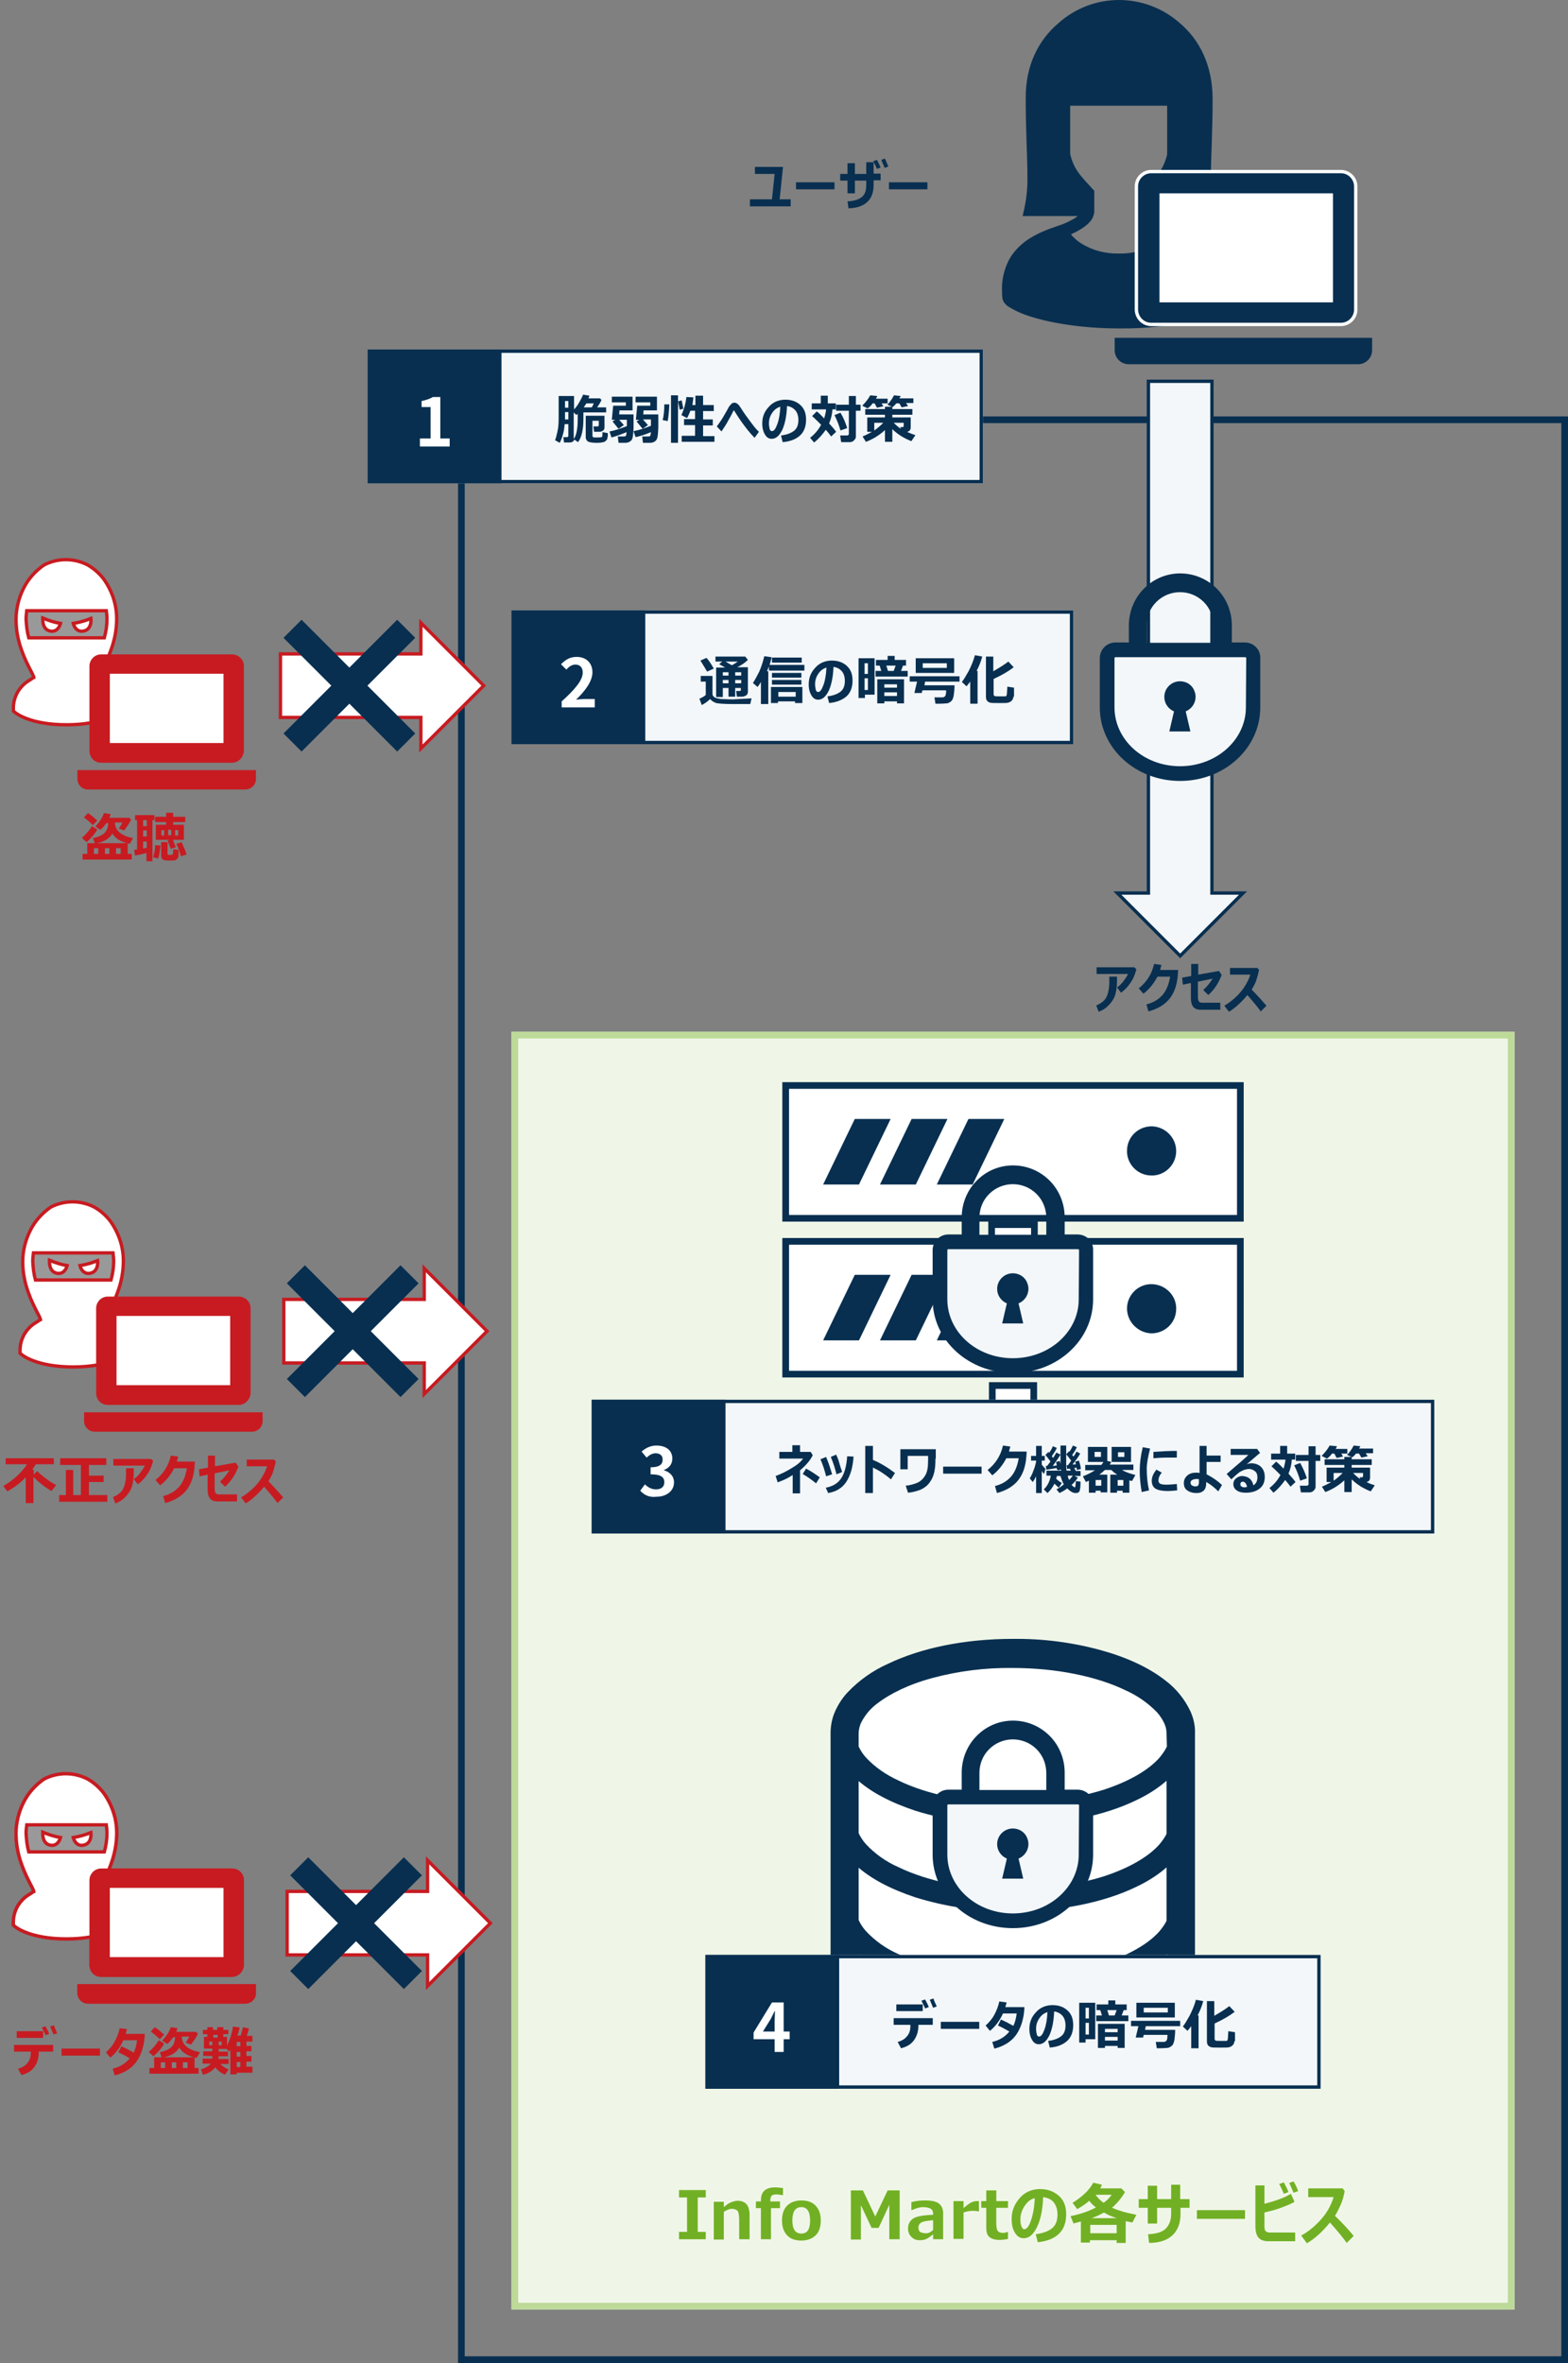 <?xml version="1.0" encoding="utf-8"?>
<!-- Generator: Adobe Illustrator 23.0.3, SVG Export Plug-In . SVG Version: 6.00 Build 0)  -->
<svg version="1.1" id="レイヤー_1" xmlns="http://www.w3.org/2000/svg" xmlns:xlink="http://www.w3.org/1999/xlink" x="0px"
	 y="0px" viewBox="0 0 469 706.5" style="enable-background:new 0 0 469 706.5;" xml:space="preserve">
<rect x="0" y="0" width="469" height="706.5" fill="#808080" stroke="none"/>
<style type="text/css">
	.st0{fill:#F0F6E7;}
	.st1{fill:none;stroke:#BDDA99;stroke-width:2;}
	.st2{fill:none;}
	.st3{fill:none;stroke:#082F50;stroke-width:2;}
	.st4{fill:#082F50;stroke:#082F50;}
	.st5{fill:#FFFFFF;}
	.st6{fill:#082F50;stroke:#FFFFFF;}
	.st7{enable-background:new    ;}
	.st8{fill:#082F50;}
	.st9{fill:#F3F7F9;}
	.st10{fill:none;stroke:#082F50;}
	.st11{fill:#999999;}
	.st12{fill:#FFFFFF;stroke:#C71B21;}
	.st13{fill:#C71B21;stroke:#C71B21;}
	.st14{fill:#C71B21;}
	.st15{fill:#71B024;}
	.st16{fill:#FFFFFF;stroke:#082F50;stroke-width:2;}
</style>
<g id="hackingImg-sp" transform="translate(-300 -1113.5)">
	<g id="長方形_1821" transform="translate(453 1422)">
		<rect class="st0" width="300" height="382"/>
		<rect x="1" y="1" class="st1" width="298" height="380"/>
	</g>
	<g id="長方形_1728" transform="translate(437 1238)">
		<rect class="st2" width="332" height="582"/>
		<rect x="1" y="1" class="st3" width="330" height="580"/>
	</g>
	<g id="グループ_102" transform="translate(343 265)">
		<g id="女子アイコン" transform="translate(257 849)">
			<path id="パス_456" class="st4" d="M67.5,77.8c-1.7-3.1-4.3-5.7-7.5-7.3c-2.4-1.3-5-2.3-7.6-3.2c-1.7-0.6-3.3-1.4-4.8-2.3
				c-0.6-0.4-1.2-0.8-1.6-1.3c0,0,0,0,0,0H63l-0.4-1.8c-0.7-3.3-1-6.7-0.9-10c0-5.7,0.5-12.8,0.5-22.8c0-10.1-4-17.5-9.5-22.2
				C42.4-2.3,27-2.3,16.8,6.9C11.3,11.6,7.2,18.9,7.3,29l0,0c0,0,0,0,0,0c0,10,0.5,17.1,0.5,22.8c0.1,3.4-0.2,6.7-0.9,10l-0.4,1.8
				h17.1c0,0.1-0.1,0.1-0.1,0.2c-0.9,0.8-1.8,1.5-2.9,2c-1.1,0.6-2.2,1.1-3.4,1.5c-2.6,0.9-6.8,2.2-10.4,4.9
				c-1.9,1.5-3.6,3.3-4.7,5.5c-1.3,2.6-2,5.6-1.9,8.5c0,0.7,0,1.4,0.1,2.2c0,0.4,0.2,0.8,0.4,1.2c0.4,0.6,1,1.1,1.6,1.4
				c1.5,0.9,3,1.6,4.7,2.2c5.9,2.1,15.8,4,27.9,4c8.2,0.1,16.3-0.9,24.2-2.9c2.4-0.6,4.8-1.5,7.1-2.6c0.8-0.4,1.5-0.8,2.1-1.4
				c0.3-0.2,0.5-0.5,0.7-0.8c0.2-0.3,0.4-0.8,0.4-1.2c0.1-0.7,0.1-1.5,0.1-2.2C69.5,83.3,68.8,80.4,67.5,77.8z M49.2,70.3
				c-1.5,1.6-3.3,2.9-5.3,3.7c-2.9,1.2-6,1.9-9.2,1.8c-4,0.1-8-0.9-11.4-3c-1.2-0.7-2.2-1.6-3.1-2.6c-0.2-0.3-0.5-0.5-0.7-0.8
				c1.3-0.6,2.6-1.2,3.8-2c0.8-0.5,1.6-1.1,2.3-1.9c0.3-0.3,0.6-0.7,0.8-1.2c0.2-0.5,0.4-1,0.4-1.5v-6.1l-0.4-0.4
				c-1.3-1.4-2.6-2.8-3.8-4.3c-1.5-1.9-2.5-4.1-3-6.4V30.6h30v15.1c-0.5,2.3-1.5,4.5-3,6.4c-1.2,1.5-2.4,2.9-3.8,4.3l-0.4,0.4V63
				c0,0.5,0.1,1,0.4,1.4c0.4,0.7,0.9,1.4,1.6,1.9c1,0.8,2.1,1.6,3.3,2.2c0.7,0.4,1.4,0.7,2.1,1C49.7,69.8,49.5,70.1,49.2,70.3z"/>
		</g>
		<g id="グループ_14" transform="translate(294.906 897.8)">
			<rect id="長方形_1803" x="9.5" y="6.3" class="st5" width="58" height="39"/>
			<g id="ノートパソコンのアイコン素材3" transform="translate(-4 2)">
				<path id="パス_457" class="st6" d="M10.4,45.7h56.8c2.4,0,4.4-2,4.4-4.4V4.4c0-2.4-2-4.4-4.4-4.4H10.4C8,0,6,2,6,4.4v36.8
					C6,43.7,8,45.7,10.4,45.7z M13.4,7h50.9v31.6H13.4V7z"/>
				<path id="パス_458" class="st4" d="M0,50.2v3.2c0,2.1,1.7,3.7,3.7,3.7h68.6c2.1,0,3.7-1.7,3.7-3.7v-3.2H0z"/>
			</g>
		</g>
	</g>
	<g class="st7">
		<path class="st8" d="M536.5,1175.2h-12.2v-2.1h6.6l0.8-7.6h-5.9v-2.1h8.4l-1,9.7h3.3V1175.2z"/>
		<path class="st8" d="M549.6,1170.1h-11.5v-2.1h11.5V1170.1z"/>
		<path class="st8" d="M561.3,1165.4h2.1v2h-2.1v1.4c0,2.2-0.6,3.9-1.9,5.1c-1.3,1.2-3.1,1.8-5.6,1.9l-0.3-2.1
			c2.1-0.1,3.5-0.6,4.4-1.4s1.2-2,1.2-3.4v-1.4h-3.4v3.8h-2.2v-3.8h-2.2v-2h2.2v-3.2h2.2v3.2h3.4v-3.5h2.2V1165.4z M563.4,1163.6
			l-1.1,0.4c-0.3-0.8-0.7-1.5-1.1-2.3l1.1-0.4C562.8,1162.2,563.1,1162.9,563.4,1163.6z M565.7,1163.3l-1.1,0.4
			c-0.4-1-0.7-1.7-1-2.4l1.1-0.4C565,1161.7,565.4,1162.5,565.7,1163.3z"/>
		<path class="st8" d="M577.4,1170.1h-11.5v-2.1h11.5V1170.1z"/>
	</g>
	<g id="長方形_1804" transform="translate(453 1296)">
		<rect class="st9" width="168" height="40"/>
		<rect x="0.5" y="0.5" class="st10" width="167" height="39"/>
	</g>
	<g class="st7">
		<path class="st8" d="M524.8,1322.3l-0.4,1.7c-0.1,0-0.2,0-0.3,0l-4.9,0c-2.3,0-4-0.1-5-0.3c-0.8-0.3-1.4-0.7-1.8-1.2
			c-0.8,0.8-1.7,1.4-2.5,1.8l-0.7-1.9c0.7-0.3,1.3-0.6,1.9-1.1v-4h-1.5v-1.7h3.5v5.3c0,0.3,0.1,0.6,0.3,0.8c0.2,0.2,0.4,0.4,0.8,0.5
			s0.8,0.2,1.5,0.3c0.6,0,1.9,0.1,3.6,0.1C522.1,1322.4,523.9,1322.4,524.8,1322.3z M513.5,1313.4l-2,0.9c-0.2-0.4-0.9-1.5-2-3.3
			l1.8-0.8C512,1310.9,512.7,1312,513.5,1313.4z M521.7,1319.2h-1.8v2.6h-2v-2.6h-1.7v2.7h-2v-8.8h2.7c-0.2-0.1-0.8-0.5-1.8-1
			l0.9-0.8h-2v-1.5h8.9l0.8,1c-0.9,0.9-2,1.6-3.2,2.2h3.2v7.4c0,0.4-0.2,0.8-0.5,1c-0.3,0.2-0.8,0.4-1.3,0.4h0l-1.5,0l-0.2-1.7h1
			c0.3,0,0.4-0.1,0.4-0.4V1319.2z M517.9,1315.5v-1h-1.7v1H517.9z M516.2,1317.8h1.7v-1h-1.7V1317.8z M517,1311.3l1.9,1.1
			c0.6-0.3,1.2-0.7,1.8-1.1H517z M519.9,1314.5v1h1.8v-1H519.9z M519.9,1317.8h1.8v-1h-1.8V1317.8z"/>
		<path class="st8" d="M529.7,1324h-2.1v-6.6c-0.3,0.5-0.6,1-1,1.5l-1.4-1.2c0.6-0.9,1.2-2,1.9-3.4c0.6-1.4,1.1-2.9,1.5-4.6l2.2,0.3
			c-0.3,1.5-0.8,2.9-1.4,4.2h0.4V1324z M540.6,1314h-10.6v-1.7h10.6V1314z M537.9,1323.2h-5.2v0.5h-2.1v-4.8h9.4v4.8h-2.2V1323.2z
			 M539.8,1311.6h-8.9v-1.5h8.9V1311.6z M539.7,1316.1h-8.8v-1.4h8.8V1316.1z M539.7,1318.2h-8.8v-1.4h8.8V1318.2z M532.8,1321.8
			h5.2v-1.4h-5.2V1321.8z"/>
		<path class="st8" d="M548,1323.7l-0.5-2c1.7-0.2,3-0.7,3.9-1.4c0.9-0.7,1.3-1.8,1.3-3.2c0-1.2-0.3-2.2-0.9-2.9s-1.5-1.2-2.5-1.3
			c-0.1,2.9-0.6,5.3-1.4,7.1c-0.9,1.8-1.9,2.7-3.2,2.7c-0.8,0-1.5-0.4-2-1.3c-0.5-0.8-0.8-1.9-0.8-3.2v-0.2c0-1.8,0.6-3.4,1.9-4.8
			c1.2-1.4,2.8-2.1,4.7-2.2h0.3c1.8,0,3.3,0.5,4.5,1.6s1.7,2.5,1.7,4.4c0,2-0.6,3.6-1.8,4.7C551.9,1322.8,550.2,1323.5,548,1323.7z
			 M547.2,1313.1c-1,0.3-1.8,0.9-2.4,1.8c-0.7,1-1,2-1,3.2c0,0.6,0.1,1.1,0.2,1.6s0.4,0.7,0.7,0.7c0.6,0,1.1-0.7,1.6-2.1
			C546.8,1317,547.1,1315.2,547.2,1313.1z"/>
		<path class="st8" d="M561.5,1321.2h-2.8v1h-1.9v-11.9h4.8V1321.2z M559.6,1315v-3.2h-1v3.2H559.6z M559.6,1319.8v-3.5h-1v3.5
			H559.6z M563.6,1314.1l-0.5-1.6H562v-1.7h3.5v-1.2h2.1v1.2h3.4v1.7h-0.9l-0.6,1.6h2v1.7h-9.6v-1.7H563.6z M568.3,1323.2h-3.8v0.6
			h-2.1v-7.2h8v7.2h-2.1V1323.2z M568.3,1319.1v-1h-3.8v1H568.3z M564.5,1321.6h3.8v-1.1h-3.8V1321.6z M565.1,1312.5l0.5,1.6h1.7
			l0.6-1.6H565.1z"/>
		<path class="st8" d="M585.5,1318.3c0,1.2-0.1,2.2-0.2,2.9s-0.3,1.3-0.5,1.6c-0.2,0.3-0.4,0.5-0.8,0.7c-0.3,0.2-0.6,0.3-0.9,0.3
			s-1,0.1-2.2,0.1h-1.1l-0.3-1.9h2.3c0.4,0,0.7-0.1,0.9-0.4c0.2-0.2,0.3-0.8,0.3-1.7h-7.1l-0.2,0.8h-2.2l0.8-3.4h-2.2v-1.6H587v1.6
			h-10.3l-0.2,1.1H585.5z M585.4,1314.7h-11.5v-4.4h11.5V1314.7z M583.2,1313.2v-1.4H576v1.4H583.2z"/>
		<path class="st8" d="M592.4,1323.9h-2.2v-6.6c-0.3,0.4-0.7,0.9-1.1,1.4l-1.4-1.3c0.5-0.6,1.1-1.6,2-3.2c0.8-1.6,1.5-3.2,1.9-4.8
			l2.2,0.4c-0.4,1.5-1,3-1.7,4.3h0.3V1323.9z M603.1,1321.8c0,0.5-0.2,0.9-0.5,1.2s-0.7,0.5-1.1,0.6c-0.4,0.1-1.2,0.1-2.4,0.1
			c-1.5,0-2.5,0-2.9-0.1c-0.4-0.1-0.7-0.3-1-0.6c-0.2-0.3-0.3-0.7-0.3-1.2v-12h2.2v4.4c2.1-1.2,3.6-2.2,4.5-2.9l1.6,1.7
			c-1.4,1.1-3.4,2.3-6,3.5v4.6c0,0.2,0.1,0.4,0.3,0.5s0.8,0.1,1.8,0.1c0.1,0,0.5,0,1.3,0c0.3,0,0.5-0.1,0.5-0.4
			c0.1-0.2,0.1-1.1,0.2-2.5l2,0.3V1321.8z"/>
	</g>
	<rect id="長方形_1805" x="453" y="1296" class="st8" width="40" height="40"/>
	<g class="st7">
		<path class="st5" d="M467.9,1323.3c4-3.6,6.4-6.4,6.4-8.7c0-1.5-0.8-2.4-2.2-2.4c-1.1,0-2,0.7-2.7,1.5l-1.6-1.6
			c1.4-1.4,2.7-2.2,4.7-2.2c2.8,0,4.7,1.8,4.7,4.6c0,2.7-2.2,5.6-4.9,8.2c0.7-0.1,1.7-0.2,2.4-0.2h3.2v2.5h-9.9V1323.3z"/>
	</g>
	<g id="合体_2" transform="translate(-4395 7227) rotate(180)">
		<path class="st9" d="M-5038.5,5999.5h-19V5847v-0.5h-0.5h-8.8l18.8-18.8l18.8,18.8h-8.8h-0.5v0.5V5999.5z"/>
		<path class="st8" d="M-5039,5999v-152v-1h1h7.6l-17.6-17.6l-17.6,17.6h7.6h1v1v152H-5039 M-5038,6000h-20v-153h-10l20-20l20,20
			h-10V6000z"/>
	</g>
	<g id="グループ_20" transform="translate(145 312.5)">
		<path id="パス_464" class="st5" d="M487,996.9h41.6v19.8c0,0-2.8,14.7-18.1,14.7s-21.6-10.1-21.6-10.1l-1.9-7.6L487,996.9z"/>
		<g id="無料の南京錠アイコン4" transform="translate(486.955 996.89)">
			<path id="パス_491" class="st9" d="M-0.4-1.3H42V19c0,0-1.3,14.9-19,16S-0.4,19-0.4,19V-1.3z"/>
			<path id="パス_463" class="st8" d="M21,7.8c-2.6,0-4.7,2.1-4.7,4.7c0,1.9,1.2,3.6,2.9,4.3l-1.4,6h6.3l-1.4-6
				c2.4-1,3.6-3.7,2.6-6.1C24.7,9,23,7.8,21,7.8z"/>
			<path id="パス_462" class="st8" d="M40.4-3.8h-3.9v-5.1c0-4.1-1.6-8.1-4.5-11c-6-6-15.7-6.1-21.7-0.1c0,0-0.1,0.1-0.1,0.1
				c-2.9,2.9-4.5,6.9-4.5,11v5.1H1.7C-0.9-3.8-3-1.7-3,0.9c0,0,0,0,0,0v14.7c0,12.2,10.7,22,24,22s24-9.8,24-22V0.9
				C45.1-1.7,43-3.8,40.4-3.8C40.4-3.8,40.4-3.8,40.4-3.8z M11-8.8c0-2.7,1-5.2,2.9-7.1c3.9-3.9,10.2-3.9,14.1-0.1c0,0,0,0,0.1,0.1
				c1.9,1.9,2.9,4.5,2.9,7.1v5.1H11L11-8.8z M40.7,15.6c0,9.7-8.8,17.6-19.7,17.6S1.4,25.3,1.4,15.6V0.9c0-0.2,0.1-0.3,0.3-0.3
				c0,0,0,0,0,0h38.8c0.2,0,0.3,0.1,0.3,0.3L40.7,15.6z"/>
		</g>
	</g>
	<g class="st7">
		<path class="st8" d="M634.1,1405.4v0.4c0,1.1,0,2-0.1,2.7c0,0.7-0.2,1.5-0.4,2.3c-0.2,0.8-0.6,1.5-1.1,2.2
			c-0.5,0.7-1.1,1.3-1.7,1.8c-0.6,0.5-1.4,0.9-2.2,1.2l-0.7-1.9c1.5-0.6,2.6-1.5,3.1-2.6c0.5-1.1,0.8-2.6,0.8-4.5l0-1.5H634.1z
			 M639.9,1403.3c-0.1,0.4-0.3,1.1-0.7,2.1c-0.4,1-1,1.9-1.7,2.8s-1.5,1.6-2.2,2.1l-1.2-1.6c0.7-0.4,1.3-1,1.9-1.8s1.1-1.5,1.4-2.2
			H628v-2h11.3L639.9,1403.3z"/>
		<path class="st8" d="M652.4,1403.4l-0.1,1.5c-0.2,2.9-1,5.3-2.4,7.1c-1.4,1.8-3.5,3.1-6.4,3.9l-0.6-2.1c2-0.5,3.5-1.4,4.7-2.7
			s2-3.2,2.4-5.6h-3.8c-1.1,2.1-2.5,3.8-4.2,5.1l-1.4-1.6c2.3-1.8,3.9-4.2,4.6-7.3l2.2,0.3c-0.2,0.6-0.3,1.1-0.4,1.5H652.4z"/>
		<path class="st8" d="M665.4,1405c-0.9,2.4-2.2,4.4-4,6l-1.5-1.5c1.1-1,2-2.1,2.8-3.4l-4.4,0.9v4.7c0,0.5,0.1,0.9,0.3,1.2
			c0.2,0.3,0.5,0.4,1.1,0.4h5.3v2.1h-5.8c-1.1,0-1.9-0.3-2.3-0.9c-0.5-0.6-0.7-1.5-0.7-2.7v-4.4l-2.4,0.5l-0.2-2.1l2.7-0.5v-3.6h2.1
			v3.2l6.2-1.1L665.4,1405z"/>
		<path class="st8" d="M678.8,1414.2l-1.7,1.7c-0.7-1-2-2.6-4-4.9c-1.8,2.2-3.7,3.9-5.5,5l-1.4-1.8c1.7-1,3.3-2.3,4.7-3.9
			c1.4-1.6,2.4-3.4,3.1-5.4l-6.1,0v-2h8.2l0.5,0.6c-0.3,1.3-0.6,2.4-0.9,3.3c-0.3,0.8-0.8,1.7-1.3,2.6
			C676.1,1411.1,677.6,1412.8,678.8,1414.2z"/>
	</g>
	<g id="グループ_17" transform="translate(-187.191 165.967)">
		<g id="悪い忍者のフリーアイコン" transform="translate(491.191 1115.034)">
			<rect id="長方形_1807" x="4" y="14" class="st11" width="24" height="11"/>
			<path id="パス_453" class="st12" d="M10.7,21.1c2.7,0.8,3.4-2.2,3.4-2.2c-1.8-0.3-3.6-0.9-5.3-1.6C8.8,17.4,8.5,20.4,10.7,21.1
				z"/>
			<path id="パス_454" class="st12" d="M17.9,18.9c0,0,0.7,3,3.4,2.2c2.3-0.7,1.9-3.7,1.9-3.7C21.5,18.1,19.7,18.6,17.9,18.9z"/>
			<path id="パス_455" class="st12" d="M30.9,40.1c-0.7-1.4-1.8-2.7-3.1-3.6c-0.5-0.4-1-0.7-1.3-0.9c-0.2-0.1-0.3-0.2-0.4-0.3
				l-0.1-0.1c-0.2-0.2-0.3-0.3-0.4-0.4c0,0,0,0,0,0c0-0.1,0.1-0.2,0.1-0.3c0.2-0.4,0.3-0.8,0.5-1.1c1.2-2.1,2.2-4.3,3-6.6
				c1.1-3,1.7-6.1,1.7-9.3c0-4.3-1.4-8.4-3.9-11.9c-1.3-1.7-2.9-3.1-4.8-4.2c-4.1-2.1-8.9-2.1-13,0C6.6,3.2,4.4,5.6,3,8.5
				c-1.4,2.8-2.2,6-2.2,9.2c0,3.2,0.6,6.3,1.7,9.3c0.8,2.3,1.9,4.5,3,6.6c0.2,0.4,0.4,0.8,0.6,1.3c0,0,0,0.1,0,0.1
				C6,35,5.9,35.2,5.7,35.3c0,0-0.2,0.1-0.3,0.2c-0.3,0.2-0.8,0.5-1.4,0.9c-1,0.7-1.9,1.7-2.6,2.8c-0.9,1.5-1.4,3.2-1.4,5v0.9
				l0.6,0.5c0.3,0.2,4.5,3.6,15.3,3.6c10.7,0,15-3.4,15.3-3.6l0.6-0.5v-0.9C31.9,42.8,31.5,41.4,30.9,40.1z M4.6,23.2
				c-0.5-1.8-0.7-3.7-0.8-5.6c0-0.8,0.1-1.7,0.2-2.5h23.8c0.1,0.8,0.2,1.7,0.2,2.5c0,1.9-0.3,3.8-0.8,5.6H4.6z"/>
		</g>
		<g id="グループ_15" transform="translate(510.844 1143.684)">
			<rect id="長方形_1803-2" x="6.6" y="2.8" class="st5" width="39.8" height="27.1"/>
			<g id="ノートパソコンのアイコン素材3-2">
				<path id="パス_457-2" class="st13" d="M6.6,31.4h39.1c1.7,0,3-1.4,3.1-3V3c0-1.7-1.4-3-3.1-3H6.6c-1.7,0-3,1.4-3,3v25.3
					C3.6,30.1,4.9,31.4,6.6,31.4z M8.7,4.8h35v21.7h-35V4.8z"/>
				<path id="パス_458-2" class="st13" d="M0,34.6v2.2c0,1.4,1.2,2.6,2.6,2.6h47.2c1.4,0,2.6-1.2,2.6-2.6v-2.2H0z"/>
			</g>
		</g>
	</g>
	<g class="st7">
		<path class="st14" d="M329.1,1361.5c-0.3,0.6-0.8,1.3-1.4,2c-0.6,0.7-1.2,1.3-1.8,1.8l-1.4-1.3c1.2-1,2.2-2.2,3-3.5L329.1,1361.5z
			 M339.4,1370.5h-14.7v-1.7h1.4v-3.2h12.1v3.2h1.2V1370.5z M329.1,1358.8l-1.3,1.4c-0.7-0.7-1.6-1.5-2.7-2.3l1.2-1.3
			c0.2,0.1,0.7,0.5,1.4,1C328.3,1358.2,328.8,1358.6,329.1,1358.8z M334.4,1359.5c0,0.1,0,0.2,0,0.3c0.2,2.2,2,3.6,5.4,4.3l-1,1.7
			c-1.1-0.2-2.2-0.6-3.1-1.1c-0.9-0.5-1.6-1.2-2.1-2c-0.9,1.6-2.6,2.6-5.2,3l-0.6-1.6c1.7-0.4,2.8-0.9,3.5-1.6
			c0.7-0.7,1-1.7,1.1-2.9h-0.6c-0.5,0.7-1,1.4-1.8,2l-1.5-1c1.2-1.2,2.1-2.6,2.6-4l2,0.3c-0.1,0.3-0.2,0.7-0.4,1.1h5.9l0.6,0.5
			c-0.2,0.5-0.5,1.1-1,1.8c-0.5,0.7-0.8,1.2-1.1,1.5l-1.6-0.6c0.4-0.5,0.8-1.1,1.1-1.8H334.4z M328.1,1368.8h1.3v-1.7h-1.3V1368.8z
			 M331.4,1368.8h1.3v-1.7h-1.3V1368.8z M334.7,1368.8h1.4v-1.7h-1.4V1368.8z"/>
		<path class="st14" d="M343.9,1368.5c-1.4,0.4-2.6,0.6-3.5,0.8l-0.3-1.7c0.2,0,0.5-0.1,0.9-0.1v-8.8h-0.6v-1.5h5.8v1.5h-0.6v12.3
			h-1.8V1368.5z M342.8,1358.7v1.8h1.1v-1.8H342.8z M342.8,1361.8v1.8h1.1v-1.8H342.8z M342.8,1367.2c0.4-0.1,0.7-0.1,1.1-0.2v-1.9
			h-1.1V1367.2z M348,1366.3c-0.2,1.8-0.4,3.1-0.7,3.9l-1.5-0.4c0.4-1.3,0.6-2.5,0.6-3.6L348,1366.3z M352.6,1366.8l-1.5,0.5l-1-2.5
			l0.7-0.2h-4.2v-4.5h3.1v-0.8h-3.3v-1.6h3.3v-1.2h2.1v1.2h3.6v1.6h-3.6v0.8h3.2v4.5h-3.3C352,1365.4,352.3,1366.1,352.6,1366.8z
			 M349.1,1363.3v-1.6h-0.8v1.6H349.1z M353.4,1369.3c0,0.4-0.1,0.7-0.3,0.9c-0.2,0.2-0.4,0.4-0.8,0.5c-0.3,0.1-0.9,0.1-1.6,0.1
			c-0.5,0-0.9,0-1.3-0.1c-0.4,0-0.7-0.2-0.9-0.4s-0.3-0.6-0.3-1v-4h1.9v3.4c0,0.2,0.1,0.4,0.3,0.4h0.9c0.2,0,0.3-0.1,0.4-0.3
			s0.1-0.6,0.1-1.4l1.6,0.2V1369.3z M350.3,1361.6v1.6h0.9v-1.6H350.3z M353.3,1363.3v-1.6h-0.9v1.6H353.3z M355.8,1369l-1.7,0.5
			c-0.1-0.4-0.3-1.1-0.6-1.9c-0.3-0.9-0.6-1.5-0.8-1.8l1.6-0.5c0.2,0.4,0.5,1,0.8,1.8C355.4,1367.8,355.7,1368.5,355.8,1369z"/>
	</g>
	<g id="合体_4" transform="translate(6186.383 6366.5) rotate(90)">
		<path class="st5" d="M-5038.5,5802.5h-19V5761v-0.5h-0.5h-8.8l18.8-18.8l18.8,18.8h-8.8h-0.5v0.5V5802.5z"/>
		<path class="st14" d="M-5039,5802v-41v-1h1h7.6l-17.6-17.6l-17.6,17.6h7.6h1v1v41H-5039 M-5038,5803h-20v-42h-10l20-20l20,20h-10
			V5803z"/>
	</g>
	<path id="合体_5" class="st8" d="M390.2,1298.8l14.3,14.3l14.3-14.3l5.4,5.4l-14.3,14.3l14.3,14.3l-5.4,5.4l-14.3-14.3
		l-14.3,14.3l-5.4-5.4l14.3-14.3l-14.3-14.3L390.2,1298.8z"/>
	<g class="st7">
		<path class="st15" d="M511.1,1783h-8v-2.2h2.4v-10.3h-2.4v-2.2h8v2.2h-2.4v10.3h2.4V1783z"/>
		<path class="st15" d="M524.1,1783h-3v-5.6c0-1.6-0.2-2.6-0.5-2.9s-0.9-0.6-1.7-0.6c-0.7,0-1.4,0.3-2.4,0.9v8.3h-3v-11.3h3v1.6
			c0.9-0.8,1.7-1.3,2.3-1.5s1.2-0.4,1.8-0.4c2.4,0,3.6,1.4,3.6,4.2V1783z"/>
		<path class="st15" d="M533.9,1769.8L533.9,1769.8c-0.6-0.1-1.1-0.2-1.5-0.2c-0.8,0-1.3,0.1-1.6,0.4s-0.4,0.8-0.4,1.5v0.2h2.9v2
			h-2.7v9.3h-3v-9.3h-1.5v-2h1.5v-0.4c0-2.5,1.4-3.8,4.2-3.8c0.9,0,1.7,0.1,2.4,0.2V1769.8z"/>
		<path class="st15" d="M539.7,1783.4c-1.8,0-3.3-0.5-4.3-1.6s-1.5-2.5-1.5-4.4c0-1.9,0.5-3.4,1.5-4.4s2.4-1.6,4.3-1.6
			c1.8,0,3.3,0.5,4.3,1.6s1.5,2.5,1.5,4.4c0,1.9-0.5,3.4-1.5,4.4S541.5,1783.4,539.7,1783.4z M539.7,1773.4c-1.8,0-2.7,1.3-2.7,4
			c0,2.6,0.9,3.9,2.7,3.9c1.8,0,2.6-1.3,2.6-3.9C542.3,1774.7,541.4,1773.4,539.7,1773.4z"/>
		<path class="st15" d="M569.2,1783H566v-10.3l-3.2,6.9h-2.1l-3.2-6.8v10.3h-3v-14.7h3.6l3.7,7.8l3.7-7.8h3.6V1783z"/>
		<path class="st15" d="M582.1,1783h-3v-1.5c-0.9,0.8-1.7,1.3-2.2,1.5s-1.2,0.3-1.8,0.3c-1,0-1.8-0.3-2.5-1s-1-1.5-1-2.5
			c0-1.3,0.5-2.2,1.4-2.9s3-1.1,6.1-1.2v-0.3c0-0.7-0.2-1.2-0.7-1.5s-1.3-0.5-2.4-0.5c-0.8,0-1.9,0.3-3.3,0.9h-0.1v-2.4
			c1.5-0.4,2.9-0.5,4.1-0.5c1.9,0,3.3,0.3,4.1,0.9s1.3,1.6,1.3,2.9V1783z M579.1,1780.2v-2.9c-2,0.2-3.2,0.4-3.7,0.8
			s-0.7,0.8-0.7,1.4c0,0.6,0.2,1.1,0.5,1.3s0.9,0.4,1.6,0.4C577.6,1781.3,578.4,1780.9,579.1,1780.2z"/>
		<path class="st15" d="M592.8,1774.7L592.8,1774.7c-0.5-0.1-1-0.2-1.7-0.2c-1.1,0-2,0.2-2.9,0.5v7.9h-3v-11.3h3v2.1
			c0.9-0.8,1.7-1.4,2.3-1.7s1.2-0.4,1.7-0.4c0.2,0,0.4,0,0.6,0V1774.7z"/>
		<path class="st15" d="M601.5,1782.9c-0.8,0.2-1.7,0.3-2.6,0.3c-1.3,0-2.3-0.3-3-0.9s-0.9-1.5-0.9-2.8v-5.9h-1.5v-2h1.5v-3.2h3v3.2
			h3.5v2H598v4.7c0,1.2,0.2,2,0.5,2.3s0.8,0.5,1.5,0.5c0.5,0,0.9-0.1,1.4-0.3h0.1V1782.9z"/>
		<path class="st15" d="M610.4,1783.9l-0.6-2.4c2.2-0.3,3.8-0.9,4.9-1.8s1.6-2.3,1.6-4.1c0-1.5-0.4-2.7-1.1-3.6s-1.8-1.4-3.2-1.6
			c-0.1,3.6-0.7,6.6-1.8,8.9s-2.4,3.4-4,3.4c-1.1,0-1.9-0.5-2.6-1.6s-1-2.4-1-4.1v-0.2c0-2.3,0.8-4.2,2.3-6s3.5-2.7,5.9-2.8h0.3
			c2.3,0,4.1,0.7,5.6,2s2.2,3.2,2.2,5.5c0,2.5-0.7,4.5-2.2,5.9S613.2,1783.6,610.4,1783.9z M609.5,1770.7c-1.2,0.3-2.2,1.1-3,2.3
			s-1.3,2.5-1.3,4.1c0,0.7,0.1,1.4,0.3,2s0.5,0.9,0.9,0.9c0.7,0,1.4-0.9,2-2.7S609.4,1773.3,609.5,1770.7z"/>
		<path class="st15" d="M633.9,1783.3h-7.9v0.7h-2.7l0-6.3c-0.6,0.2-1.3,0.3-2.2,0.6l-0.9-2.2c3-0.6,5.5-1.5,7.6-2.6
			c-0.8-0.6-1.5-1.3-2-2c-1,0.9-2.2,1.7-3.6,2.5l-1.4-1.9c1.2-0.7,2.4-1.6,3.6-2.7s2-2.2,2.6-3.3l2.6,0.6c-0.2,0.4-0.3,0.7-0.5,1.1
			h6.3l1.1,1.1c-1,1.7-2.3,3.3-3.9,4.7c1,0.4,2.1,0.8,3.1,1.1s2.4,0.6,4.2,1l-1.2,2.3c-0.6-0.1-1.3-0.3-2-0.4v6.5h-2.7V1783.3z
			 M626.1,1781.2h7.9v-2.5h-7.9V1781.2z M626.5,1776.7l7.5,0c-1.5-0.5-2.7-1-3.8-1.7C629.2,1775.6,627.9,1776.2,626.5,1776.7z
			 M630.1,1772.1c1-0.7,1.8-1.5,2.4-2.4h-4.8C628.4,1770.7,629.2,1771.5,630.1,1772.1z"/>
		<path class="st15" d="M653.1,1771h2.7v2.6h-2.7v1.8c0,2.8-0.8,4.9-2.4,6.4s-3.9,2.3-7,2.3l-0.3-2.6c2.6-0.1,4.4-0.7,5.4-1.8
			s1.5-2.5,1.5-4.3v-1.8h-4.2v4.7h-2.8v-4.7h-2.7v-2.6h2.7v-4h2.8v4h4.2v-4.3h2.7V1771z"/>
		<path class="st15" d="M672.3,1776.9H658v-2.6h14.4V1776.9z"/>
		<path class="st15" d="M687.4,1783.6h-8.1c-1.3,0-2.3-0.4-2.9-1.1s-0.9-1.9-0.9-3.4v-12.2h2.7v5.5c3.5-0.9,6.2-1.9,7.9-3l1.1,2.4
			c-0.7,0.5-2,1-3.8,1.7s-3.5,1.1-5.2,1.5v4.1c0,0.6,0.1,1.1,0.3,1.4s0.7,0.5,1.4,0.5h7.5V1783.6z M685.4,1768.9l-1.4,0.5
			c-0.4-0.9-0.8-1.9-1.4-2.9l1.4-0.5C684.6,1767.1,685.1,1768.1,685.4,1768.9z M688.3,1768.6l-1.4,0.5c-0.5-1.2-0.9-2.2-1.3-2.9
			l1.3-0.5C687.4,1766.5,687.9,1767.5,688.3,1768.6z"/>
		<path class="st15" d="M704.9,1782l-2.1,2.1c-0.9-1.3-2.5-3.3-5-6.1c-2.3,2.8-4.6,4.9-6.9,6.2l-1.7-2.3c2.2-1.2,4.1-2.8,5.9-4.8
			s3-4.2,3.8-6.7l-7.6,0v-2.6h10.3l0.6,0.8c-0.3,1.7-0.7,3-1.2,4.1s-1,2.2-1.7,3.3C701.6,1778.2,703.4,1780.2,704.9,1782z"/>
	</g>
	<g id="データベースアイコン1" transform="translate(502.128 1604)">
		<path id="合体_20" class="st5" d="M49.9,107V25h3.4c-0.3-0.8-0.4-1.6-0.4-2.5c0-10.2,21.9-18.5,49-18.5s49,8.3,49,18.5
			c0,0.9-0.2,1.7-0.4,2.5h0.4v82H49.9z"/>
		<path id="パス_459" class="st4" d="M153.5,21.4c-1.7-3.6-4.2-6.7-7.4-9.1c-5-3.9-11.6-6.9-19.3-9c-8.5-2.3-17.2-3.4-26-3.3
			C86.5,0,73.5,2.7,63.7,7.4c-4.5,2-8.6,4.9-12,8.5c-1.5,1.6-2.7,3.5-3.6,5.5c-0.9,2-1.3,4.2-1.3,6.3v77.9c0,2.2,0.5,4.3,1.3,6.3
			c1.7,3.6,4.2,6.7,7.4,9.1c5,3.9,11.6,6.9,19.3,9c8.5,2.3,17.2,3.4,26,3.3c14.4,0,27.4-2.7,37.1-7.4c4.5-2,8.6-4.9,12-8.5
			c1.5-1.6,2.7-3.5,3.6-5.5c0.9-2,1.3-4.2,1.3-6.3V27.8C154.9,25.6,154.4,23.4,153.5,21.4z M147.4,105.6c0,1.2-0.3,2.3-0.7,3.3
			c-1.2,2.4-2.9,4.5-5.1,6.1c-3.9,3-9.6,5.8-16.7,7.7c-7.8,2.1-15.9,3.1-24,3c-13.4,0-25.5-2.6-34-6.7c-3.6-1.6-6.9-3.9-9.6-6.7
			c-0.9-1-1.7-2.2-2.3-3.5c-0.5-1.1-0.7-2.2-0.7-3.3V92.8c4.3,4,10.4,7.1,17.6,9.5c9.4,2.9,19.1,4.3,29,4.2
			c14.2,0,27.2-2.7,36.7-7.3c3.6-1.7,6.9-3.8,9.8-6.5L147.4,105.6L147.4,105.6z M147.4,83.7c-0.6,1.3-1.4,2.4-2.3,3.5
			c-3.3,3.8-9.3,7.3-17,9.8c-8.8,2.7-18,4-27.3,4c-13.5,0-25.8-2.6-34.4-6.8c-3.7-1.6-7.1-4-9.9-7c-0.9-1-1.7-2.2-2.3-3.5V66.8
			c4.3,4,10.4,7.1,17.6,9.5c9.4,2.9,19.1,4.3,29,4.2c14.2,0,27.2-2.7,36.7-7.3c3.6-1.7,6.9-3.8,9.8-6.5V83.7z M147.4,57.7
			c-0.6,1.3-1.4,2.4-2.3,3.5c-3.3,3.8-9.3,7.3-17,9.8c-8.8,2.7-18,4-27.3,4c-13.5,0-25.8-2.6-34.4-6.8c-3.7-1.6-7.1-4-9.9-7
			c-0.9-1-1.7-2.2-2.3-3.5V40.9c4.3,4,10.4,7.1,17.6,9.5c9.4,2.9,19.1,4.3,29,4.2c14.2,0,27.2-2.7,36.7-7.3c3.6-1.7,6.9-3.8,9.8-6.5
			V57.7z M147.4,31.8c-0.6,1.3-1.4,2.4-2.3,3.5c-3.3,3.8-9.3,7.3-17,9.8c-8.8,2.7-18,4-27.3,4c-13.5,0-25.8-2.6-34.4-6.8
			c-3.7-1.7-7.1-4-9.9-7c-0.9-1-1.7-2.2-2.3-3.5v-4c0-1.2,0.3-2.3,0.7-3.3c1.2-2.4,2.9-4.5,5.1-6.1c3.9-3,9.6-5.8,16.7-7.7
			c7.8-2.1,15.9-3.1,24-3c13.4,0,25.5,2.6,34,6.7c3.6,1.6,6.9,3.9,9.6,6.7c0.9,1,1.7,2.2,2.3,3.5c0.5,1.1,0.7,2.2,0.7,3.3
			L147.4,31.8z"/>
	</g>
	<g id="グループ_123" transform="translate(-14)">
		<g id="長方形_1804-2" transform="translate(525 1698)">
			<rect class="st9" width="184" height="40"/>
			<rect x="0.5" y="0.5" class="st10" width="183" height="39"/>
		</g>
		<g class="st7">
			<path class="st8" d="M593,1718.9h-4.3v0.2c0,1.8-0.5,3.3-1.4,4.5s-2.2,1.9-3.8,2.3l-1-1.9c1.2-0.3,2.2-0.9,2.8-1.7
				c0.7-0.8,1-1.8,1-3v-0.4h-5v-2H593V1718.9z M590,1714.8h-7.9v-2h7.9V1714.8z M591.8,1713.6l-1.1,0.4c-0.3-0.8-0.7-1.5-1.1-2.3
				l1.1-0.4C591.2,1712.2,591.6,1713,591.8,1713.6z M594.2,1713.4l-1.1,0.4c-0.4-1-0.7-1.7-1-2.4l1.1-0.4
				C593.4,1711.8,593.8,1712.5,594.2,1713.4z"/>
			<path class="st8" d="M606.9,1720.1h-11.5v-2.1h11.5V1720.1z"/>
			<path class="st8" d="M620.4,1713.5c0,0.9-0.1,1.7-0.2,2.4c-0.2,1.2-0.5,2.4-0.9,3.4c-0.4,1-0.9,2-1.6,2.9
				c-0.7,0.9-1.6,1.7-2.6,2.3s-2.3,1.2-3.7,1.5l-0.6-2c2.2-0.5,3.9-1.6,5.1-3.1c-1-0.6-2.1-1.2-3.4-1.8l0.9-1.8
				c1.1,0.5,2.3,1.1,3.7,1.9c0.5-1,0.8-2.2,1-3.7h-4.1c-1,2.2-2.3,3.9-3.9,5.2l-1.3-1.6c1-0.9,1.9-1.9,2.6-3.2s1.2-2.6,1.5-4
				l2.2,0.3c-0.2,0.6-0.3,1.1-0.4,1.4H620.4z"/>
			<path class="st8" d="M628,1725.7l-0.5-2c1.7-0.2,3-0.7,3.9-1.4c0.9-0.7,1.3-1.8,1.3-3.2c0-1.2-0.3-2.2-0.9-2.9s-1.5-1.2-2.5-1.3
				c-0.1,2.9-0.6,5.3-1.4,7.1c-0.9,1.8-1.9,2.7-3.2,2.7c-0.8,0-1.5-0.4-2-1.3c-0.5-0.8-0.8-1.9-0.8-3.2v-0.2c0-1.8,0.6-3.4,1.9-4.8
				c1.2-1.4,2.8-2.1,4.7-2.2h0.3c1.8,0,3.3,0.5,4.5,1.6s1.7,2.5,1.7,4.4c0,2-0.6,3.6-1.8,4.7C632,1724.8,630.3,1725.5,628,1725.7z
				 M627.3,1715.1c-1,0.3-1.8,0.9-2.4,1.8c-0.7,1-1,2-1,3.2c0,0.6,0.1,1.1,0.2,1.6s0.4,0.7,0.7,0.7c0.6,0,1.1-0.7,1.6-2.1
				C626.9,1719,627.2,1717.2,627.3,1715.1z"/>
			<path class="st8" d="M641.5,1723.2h-2.8v1h-1.9v-11.9h4.8V1723.2z M639.7,1717v-3.2h-1v3.2H639.7z M639.7,1721.8v-3.5h-1v3.5
				H639.7z M643.6,1716.1l-0.5-1.6H642v-1.7h3.5v-1.2h2.1v1.2h3.4v1.7h-0.9l-0.6,1.6h2v1.7h-9.6v-1.7H643.6z M648.3,1725.2h-3.8v0.6
				h-2.1v-7.2h8v7.2h-2.1V1725.2z M648.3,1721.1v-1h-3.8v1H648.3z M644.5,1723.6h3.8v-1.1h-3.8V1723.6z M645.2,1714.5l0.5,1.6h1.7
				l0.6-1.6H645.2z"/>
			<path class="st8" d="M665.5,1720.3c0,1.2-0.1,2.2-0.2,2.9s-0.3,1.3-0.5,1.6c-0.2,0.3-0.4,0.5-0.8,0.7c-0.3,0.2-0.6,0.3-0.9,0.3
				s-1,0.1-2.2,0.1H660l-0.3-1.9h2.3c0.4,0,0.7-0.1,0.9-0.4c0.2-0.2,0.3-0.8,0.3-1.7h-7.1l-0.2,0.8h-2.2l0.8-3.4h-2.2v-1.6H667v1.6
				h-10.3l-0.2,1.1H665.5z M665.4,1716.7h-11.5v-4.4h11.5V1716.7z M663.3,1715.2v-1.4h-7.2v1.4H663.3z"/>
			<path class="st8" d="M672.5,1725.9h-2.2v-6.6c-0.3,0.4-0.7,0.9-1.1,1.4l-1.4-1.3c0.5-0.6,1.1-1.6,2-3.2c0.8-1.6,1.5-3.2,1.9-4.8
				l2.2,0.4c-0.4,1.5-1,3-1.7,4.3h0.3V1725.9z M683.2,1723.8c0,0.5-0.2,0.9-0.5,1.2s-0.7,0.5-1.1,0.6c-0.4,0.1-1.2,0.1-2.4,0.1
				c-1.5,0-2.5,0-2.9-0.1c-0.4-0.1-0.7-0.3-1-0.6c-0.2-0.3-0.3-0.7-0.3-1.2v-12h2.2v4.4c2.1-1.2,3.6-2.2,4.5-2.9l1.6,1.7
				c-1.4,1.1-3.4,2.3-6,3.5v4.6c0,0.2,0.1,0.4,0.3,0.5s0.8,0.1,1.8,0.1c0.1,0,0.5,0,1.3,0c0.3,0,0.5-0.1,0.5-0.4
				c0.1-0.2,0.1-1.1,0.2-2.5l2,0.3V1723.8z"/>
		</g>
		<rect id="長方形_1805-2" x="525" y="1698" class="st8" width="40" height="40"/>
		<g class="st7">
			<path class="st5" d="M550.2,1723.2h-1.8v3.8h-2.7v-3.8h-6.3v-2l5.5-9h3.5v8.7h1.8V1723.2z M545.7,1720.9v-3
				c0-0.9,0.1-2.2,0.1-3.1h-0.1c-0.4,0.8-0.8,1.6-1.2,2.4l-2.3,3.7H545.7z"/>
		</g>
	</g>
	<g id="サーバーのフリーアイコン素材" transform="translate(535 1405.75)">
		<rect id="長方形_1823" x="11" y="40.3" class="st8" width="111" height="24"/>
		<rect id="長方形_1824" x="11" y="87.3" class="st8" width="111" height="24"/>
		<path id="パス_465" class="st16" d="M74.2,133.8V122H61.8v11.8c-0.7,0.6-1.3,1.2-1.8,2H32.1V149H60c3,4.4,9,5.6,13.4,2.6
			c1-0.7,1.9-1.6,2.6-2.6h27.9v-13.2H76C75.5,135,74.9,134.3,74.2,133.8z"/>
		<path id="パス_466" class="st16" d="M0,32.3v39.7h136V32.3H0z M115.8,52.1c-0.1,3.5-3.1,6.3-6.6,6.1c-3.5-0.1-6.3-3.1-6.1-6.6
			c0.1-3.4,2.9-6.1,6.4-6.1C113,45.6,115.9,48.5,115.8,52.1z M12.8,60.9l8.5-17.6h5.9l2.6,0l-8.5,17.6h-5.9L12.8,60.9z M29.8,60.9
			l8.5-17.6h5.9l2.6,0l-8.5,17.6h-5.9L29.8,60.9z M46.8,60.9l8.5-17.6h5.9l2.6,0l-8.5,17.6h-5.9L46.8,60.9z"/>
		<path id="パス_467" class="st16" d="M74.4,73.9H61.6v5H0v39.7h136V78.9H74.4V73.9z M12.8,107.5l8.5-17.6h5.9l2.6,0l-8.5,17.6
			h-5.9L12.8,107.5z M29.8,107.5l8.5-17.6h5.9l2.6,0l-8.5,17.6h-5.9L29.8,107.5z M46.8,107.5l8.5-17.6h5.9l2.6,0l-8.5,17.6h-5.9
			L46.8,107.5z M103.1,98.8c0.1-3.5,3.1-6.3,6.6-6.1s6.3,3.1,6.1,6.6c-0.1,3.4-2.9,6.1-6.4,6.1C105.9,105.3,103,102.3,103.1,98.8
			L103.1,98.8z"/>
	</g>
	<g id="グループ_124">
		<g id="長方形_1804-3" transform="translate(477 1532)">
			<rect class="st9" width="252" height="40"/>
			<rect x="0.5" y="0.5" class="st10" width="251" height="39"/>
		</g>
		<g class="st7">
			<path class="st8" d="M539.4,1560h-2.3v-5.5c-1.3,0.9-2.8,1.6-4.5,2.2l-0.6-1.9c1.6-0.6,3.1-1.3,4.7-2.3c1.6-0.9,2.8-1.9,3.5-2.9
				h-7.1v-2h3.9v-2h2.3v2h3.2l0.6,1c-0.8,1.6-2.1,3.1-3.8,4.5V1560z M545.2,1555.2l-1.1,1.8c-1-0.8-2.3-1.8-4-2.8l1-1.6
				C542.5,1553.3,543.8,1554.2,545.2,1555.2z"/>
			<path class="st8" d="M548.9,1554.3l-1.8,0.6c-0.4-1.6-0.9-3.3-1.7-5.1l1.7-0.7c0.2,0.6,0.5,1.2,0.7,1.8
				S548.4,1552.6,548.9,1554.3z M555.3,1549c-0.2,3.3-1,5.8-2.2,7.6c-1.2,1.8-3,2.9-5.4,3.3l-0.7-1.6c2.1-0.4,3.6-1.3,4.6-2.8
				c1-1.5,1.6-3.7,1.8-6.6L555.3,1549z M551.9,1553.6l-1.7,0.7c-0.4-1.6-0.9-3.3-1.7-5.2l1.6-0.7c0.4,0.9,0.7,1.6,0.8,2
				C551,1550.8,551.3,1551.9,551.9,1553.6z"/>
			<path class="st8" d="M567.7,1553.9l-1.2,1.9c-1.8-1.5-3.6-2.7-5.4-3.5v7.6h-2.3v-14.1h2.3v4.2
				C563.1,1550.8,565.3,1552.1,567.7,1553.9z"/>
			<path class="st8" d="M579.8,1549.6c0,1.6-0.1,2.8-0.3,3.8s-0.5,1.8-0.9,2.5s-0.9,1.4-1.5,1.9s-1.4,1-2.3,1.3
				c-0.9,0.3-2,0.6-3.2,0.7l-0.7-2.1c1.2-0.1,2.2-0.4,3.3-0.8c1-0.4,1.8-1.1,2.5-2.2s0.9-2.6,0.9-4.7v-1.2h-6.1v4h-2.2v-6h10.6
				V1549.6z"/>
			<path class="st8" d="M593.6,1554.1h-11.5v-2.1h11.5V1554.1z"/>
			<path class="st8" d="M607.1,1547.4l-0.1,1.5c-0.2,2.9-1,5.3-2.4,7.1c-1.4,1.8-3.5,3.1-6.4,3.9l-0.6-2.1c2-0.5,3.5-1.4,4.7-2.7
				s2-3.2,2.4-5.6H601c-1.1,2.1-2.5,3.8-4.2,5.1l-1.4-1.6c2.3-1.8,3.9-4.2,4.6-7.3l2.2,0.3c-0.2,0.6-0.3,1.1-0.4,1.5H607.1z"/>
			<path class="st8" d="M609.9,1554.9c-0.3,0.6-0.6,1.2-1,1.7l-0.9-1.1c0.4-0.6,0.8-1.4,1.1-2.3c0.4-0.9,0.6-1.8,0.8-2.6v-0.4h-1.5
				v-1.4h1.5v-3h1.7v3h0.9v1.4h-0.9v1.2c0.4,0.5,0.8,1,1.1,1.2l-0.4,1.6c-0.2-0.2-0.4-0.4-0.7-0.9l0,6.6h-1.7V1554.9z M616.1,1554.7
				c0,0.3-0.1,0.6-0.2,0.9c0.6,0.6,1.2,1,1.7,1.3l-0.9,1.4c-0.5-0.4-0.9-0.8-1.3-1.2c-0.6,1.2-1.3,2.1-2.1,2.8l-1.1-1.1
				c1.1-1,1.8-2.4,2.1-4.1h-1.3v-1.5h4.4c-0.1-1-0.2-2.4-0.2-4.1c0-0.3,0-0.6,0-1v-2.4h1.7l0,5.3c0,0.7,0,1.4,0.1,2.2h1.3l-0.3-0.6
				l-0.8,0.1l-0.2-1.1l0.4,0c0.3-0.4,0.7-0.9,1-1.4c-0.3-0.3-0.7-1-1.5-1.9l0.9-0.9l0.1,0.1c0.5-0.7,0.8-1.3,1-1.8l1.2,0.5
				c-0.3,0.6-0.7,1.4-1.4,2.3c0.1,0.1,0.2,0.3,0.4,0.5c0.4-0.6,0.7-1.1,0.9-1.5l1.1,0.6c-0.5,0.9-1.3,2-2.3,3.3c0.2,0,0.6-0.1,1-0.1
				c-0.1-0.4-0.2-0.7-0.2-0.8l1.1-0.3c0.3,0.8,0.5,1.6,0.6,2.5l-1.2,0.3c0-0.2-0.1-0.4-0.1-0.7c-0.2,0-0.4,0.1-0.7,0.1l0.5,0.9h1.4
				v1.5l-1.8,0l1,0.5c-0.5,0.7-1.1,1.5-1.9,2.2c0.5,0.4,0.8,0.7,0.9,0.7c0.1,0,0.1,0,0.2-0.1c0-0.1,0.1-0.3,0.1-0.6s0.1-0.7,0.1-1.2
				l1.4,0.2c0,1.7-0.2,2.8-0.4,3c-0.2,0.3-0.6,0.4-1.1,0.4c-0.8,0-1.6-0.5-2.5-1.4c-0.7,0.6-1.5,1-2.3,1.4l-0.9-1.1
				c0.8-0.4,1.5-0.9,2.2-1.5c-0.4-0.7-0.7-1.5-1-2.5H616.1z M616,1552.4c-0.7,0.2-1.7,0.3-3,0.5l-0.2-1.1l0.4,0
				c0.3-0.4,0.6-0.8,1-1.3c-0.3-0.5-0.8-1.1-1.5-2l0.9-0.9c0.1,0.1,0.1,0.1,0.2,0.3c0.5-0.7,0.9-1.4,1.1-2l1.2,0.5
				c-0.3,0.7-0.8,1.5-1.5,2.5c0.2,0.2,0.3,0.4,0.4,0.5c0.4-0.6,0.7-1.2,1-1.6l1.2,0.6c-0.5,0.9-1.3,2-2.3,3.4c0.4,0,0.8-0.1,1.2-0.2
				c-0.1-0.4-0.2-0.7-0.2-1l1.1-0.3c0.3,1,0.5,1.8,0.6,2.5l-1.1,0.3C616.1,1552.8,616,1552.6,616,1552.4z M619.8,1556
				c0.4-0.5,0.8-0.9,1.1-1.3h-1.5C619.4,1555.2,619.6,1555.6,619.8,1556z"/>
			<path class="st8" d="M629.4,1559.2h-1.7v0.6h-2v-3.6c-0.3,0.1-0.6,0.3-0.9,0.4l-0.9-1.7c1.3-0.5,2.5-1.1,3.6-1.8h-2.9v-1.6h4.8
				c0.2-0.3,0.5-0.5,0.6-0.9h-4.6v-4.5h5.8v4.2l1.2,0.3c-0.2,0.3-0.3,0.6-0.5,0.8h7.1v1.6h-3.4c1,0.6,2.4,1.1,4,1.5l-1,1.8
				c-0.3-0.1-0.5-0.1-0.8-0.2v3.7h-2v-0.6h-1.7v0.6h-2v-5.4h2.1c-0.7-0.4-1.3-0.9-1.8-1.4h-1.9c-0.5,0.4-1,0.9-1.7,1.4h2.4v5.3h-2
				V1559.2z M629.3,1549.1v-1.5h-1.9v1.5H629.3z M627.7,1557.7h1.7v-1.7h-1.7V1557.7z M638.3,1550.6h-5.8v-4.5h5.8V1550.6z
				 M634.3,1557.7h1.7v-1.7h-1.7V1557.7z M636.3,1549.1v-1.4h-1.9v1.4H636.3z"/>
			<path class="st8" d="M644,1546.6c-0.6,2.4-1,4.4-1,6c0,2.2,0.2,4.4,0.7,6.5l-2.2,0.5c-0.4-2.2-0.6-4.3-0.6-6.4
				c0-2.2,0.3-4.5,0.9-7L644,1546.6z M652.1,1559.1c-1.1,0.1-2,0.2-2.7,0.2c-1.9,0-3.2-0.3-3.9-0.8s-1-1.3-1-2.3
				c0-1.1,0.5-2.2,1.4-3.3l1.6,0.9c-0.7,0.8-1,1.6-1,2.4c0,0.4,0.2,0.7,0.5,0.9s1.1,0.3,2.1,0.3c0.6,0,1.5-0.1,2.9-0.2L652.1,1559.1
				z M651.9,1549.3l-0.5,0c-0.5,0-1.5,0-2.7,0s-2.5,0.1-3.7,0.2v-1.9c2.8-0.2,4.8-0.3,5.9-0.3c0.4,0,0.8,0,1.1,0V1549.3z"/>
			<path class="st8" d="M665.5,1557.5l-1.1,1.9c-1.3-1.3-2.5-2.2-3.6-2.8c0,1.2-0.2,2-0.7,2.5s-1.2,0.8-2.2,0.8
				c-1.2,0-2.1-0.3-2.8-0.8s-1-1.2-1-2.2c0-1,0.4-1.7,1.1-2.3s1.6-0.8,2.6-0.8c0.3,0,0.6,0,1,0.1v-8.1h2.1v2.9h4.2v1.9h-4.2l0,3.7
				C662.3,1555,663.9,1556,665.5,1557.5z M658.7,1555.8c-0.3-0.1-0.6-0.1-0.9-0.1c-0.4,0-0.8,0.1-1.2,0.3s-0.5,0.5-0.5,0.8
				c0,0.3,0.1,0.6,0.4,0.8c0.3,0.2,0.6,0.3,1,0.3c0.5,0,0.8-0.1,0.9-0.3c0.1-0.2,0.2-0.5,0.2-0.8V1555.8z"/>
			<path class="st8" d="M674.9,1557.6c0.8-0.5,1.2-1.3,1.2-2.4c0-0.8-0.2-1.4-0.7-1.8s-1.1-0.7-1.8-0.7h-0.1c-0.3,0-0.7,0.1-1.1,0.2
				c-0.4,0.1-0.8,0.3-1.2,0.5s-0.7,0.4-1,0.7c-0.3,0.2-0.9,0.8-1.9,1.7l-1.4-1.6c3.4-2.9,5.6-4.8,6.5-5.7h-5.3v-1.8h7.9l0.9,1.2
				c-0.9,0.7-2.2,1.9-4,3.4c0.5-0.2,1-0.3,1.3-0.3c1.3,0,2.3,0.4,3,1.1s1.1,1.7,1.1,3c0,1.5-0.5,2.7-1.6,3.5c-1,0.8-2.4,1.2-4.1,1.2
				c-1.1,0-2-0.2-2.7-0.7s-1-1.1-1-1.9c0-0.7,0.3-1.3,0.8-1.7s1.2-0.7,1.8-0.7C673.4,1554.9,674.5,1555.8,674.9,1557.6z M673,1558.1
				c-0.2-1.1-0.7-1.6-1.3-1.6c-0.2,0-0.3,0.1-0.5,0.2c-0.1,0.1-0.2,0.3-0.2,0.6c0,0.6,0.5,0.9,1.4,0.9
				C672.6,1558.1,672.8,1558.1,673,1558.1z"/>
			<path class="st8" d="M686.4,1549.8c-0.1,1.5-0.4,2.9-1,4.3c0.9,1,1.6,1.8,2.1,2.5l-1.5,1.4c-0.4-0.6-0.9-1.2-1.6-2
				c-1,1.4-2.1,2.7-3.5,3.8l-1.2-1.4c1.4-1.1,2.5-2.4,3.3-3.9c-1.2-1.2-2.1-2.1-2.7-2.6l1.4-1.4c0.4,0.3,1.2,1,2.2,2.1
				c0.3-0.9,0.5-1.8,0.6-2.7h-4.3v-1.8h2.7v-2.3h2.1v2.3h2.4v1.8H686.4z M690.9,1555.5l-2,0.7c-0.5-1.7-1.1-3.2-1.8-4.6l1.8-0.7
				C689.7,1552.4,690.4,1553.9,690.9,1555.5z M693.5,1558.1c0,0.4-0.2,0.7-0.6,1.1s-0.8,0.5-1.3,0.5h-2.5l-0.3-2h2
				c0.1,0,0.3,0,0.4-0.1c0.1-0.1,0.2-0.2,0.2-0.3v-7h-3.8v-1.8h3.8v-2.6h2.1v2.6h1.4v1.8h-1.4V1558.1z"/>
			<path class="st8" d="M699.9,1545.9c-0.1,0.2-0.2,0.5-0.4,0.8h3.5v1.4h-1.8l0.5,0.9l-1.9,0.4l-0.7-1.3h-0.7
				c-0.4,0.6-0.9,1.1-1.5,1.5l-1.6-0.8c1-1,1.8-2,2.4-3.1L699.9,1545.9z M702.1,1556.1c-1.9,1.7-3.8,2.8-5.7,3.5l-1-1.6
				c1.2-0.5,2.1-1,2.8-1.4h-1.4v-4.3h5.3v-0.8h-5.9v-1.7h5.9v-0.7h2.2v0.7h6v1.7h-6v0.8l5.5,0v3c0,0.7-0.4,1.2-1.1,1.3
				c0.8,0.4,1.6,0.7,2.5,1l-1.2,1.8c-2.3-0.9-4.2-2.1-5.7-3.6v3.8h-2.2V1556.1z M698.9,1553.9v2.3c0.9-0.6,1.8-1.4,2.7-2.3H698.9z
				 M706.9,1545.9c-0.1,0.2-0.2,0.4-0.4,0.7h4.2v1.4h-2.2l0.6,0.9l-1.9,0.4l-0.7-1.2h-0.9c-0.4,0.5-0.7,0.8-1.1,1.1l-1.6-0.7
				c0.8-0.8,1.5-1.8,2-2.8L706.9,1545.9z M704.7,1553.9c0.7,0.7,1.4,1.3,2.1,1.8l-0.1-0.5h0.5c0.2,0,0.3,0,0.4-0.1
				c0.1-0.1,0.1-0.2,0.1-0.3v-0.9H704.7z"/>
		</g>
		<rect id="長方形_1805-3" x="477" y="1532" class="st8" width="40" height="40"/>
		<g class="st7">
			<path class="st5" d="M491.5,1559.2l1.4-1.9c0.9,0.9,2,1.5,3.3,1.5c1.5,0,2.5-0.7,2.5-2.1c0-1.5-0.9-2.4-4.1-2.4v-2.1
				c2.7,0,3.6-0.9,3.6-2.3c0-1.2-0.7-1.8-2-1.9c-1.1,0-1.9,0.5-2.8,1.3l-1.5-1.8c1.3-1.1,2.7-1.8,4.4-1.8c2.9,0,4.8,1.4,4.8,3.9
				c0,1.6-0.9,2.8-2.5,3.4v0.1c1.7,0.5,3,1.7,3,3.6c0,2.7-2.4,4.3-5.2,4.3C494.1,1561.3,492.6,1560.4,491.5,1559.2z"/>
		</g>
	</g>
	<g id="グループ_17-2" transform="translate(-187.191 528.967)">
		<g id="悪い忍者のフリーアイコン-2" transform="translate(491.191 1115.034)">
			<rect id="長方形_1807-2" x="4" y="14" class="st11" width="24" height="11"/>
			<path id="パス_453-2" class="st12" d="M10.7,21.1c2.7,0.8,3.4-2.2,3.4-2.2c-1.8-0.3-3.6-0.9-5.3-1.6
				C8.8,17.4,8.5,20.4,10.7,21.1z"/>
			<path id="パス_454-2" class="st12" d="M17.9,18.9c0,0,0.7,3,3.4,2.2c2.3-0.7,1.9-3.7,1.9-3.7C21.5,18.1,19.7,18.6,17.9,18.9z"
				/>
			<path id="パス_455-2" class="st12" d="M30.9,40.1c-0.7-1.4-1.8-2.7-3.1-3.6c-0.5-0.4-1-0.7-1.3-0.9c-0.2-0.1-0.3-0.2-0.4-0.3
				l-0.1-0.1c-0.2-0.2-0.3-0.3-0.4-0.4c0,0,0,0,0,0c0-0.1,0.1-0.2,0.1-0.3c0.2-0.4,0.3-0.8,0.5-1.1c1.2-2.1,2.2-4.3,3-6.6
				c1.1-3,1.7-6.1,1.7-9.3c0-4.3-1.4-8.4-3.9-11.9c-1.3-1.7-2.9-3.1-4.8-4.2c-4.1-2.1-8.9-2.1-13,0C6.6,3.2,4.4,5.6,3,8.5
				c-1.4,2.8-2.2,6-2.2,9.2c0,3.2,0.6,6.3,1.7,9.3c0.8,2.3,1.9,4.5,3,6.6c0.2,0.4,0.4,0.8,0.6,1.3c0,0,0,0.1,0,0.1
				C6,35,5.9,35.2,5.7,35.3c0,0-0.2,0.1-0.3,0.2c-0.3,0.2-0.8,0.5-1.4,0.9c-1,0.7-1.9,1.7-2.6,2.8c-0.9,1.5-1.4,3.2-1.4,5v0.9
				l0.6,0.5c0.3,0.2,4.5,3.6,15.3,3.6c10.7,0,15-3.4,15.3-3.6l0.6-0.5v-0.9C31.9,42.8,31.5,41.4,30.9,40.1z M4.6,23.2
				c-0.5-1.8-0.7-3.7-0.8-5.6c0-0.8,0.1-1.7,0.2-2.5h23.8c0.1,0.8,0.2,1.7,0.2,2.5c0,1.9-0.3,3.8-0.8,5.6H4.6z"/>
		</g>
		<g id="グループ_15-2" transform="translate(510.844 1143.684)">
			<rect id="長方形_1803-3" x="6.6" y="2.8" class="st5" width="39.8" height="27.1"/>
			<g id="ノートパソコンのアイコン素材3-3">
				<path id="パス_457-3" class="st12" d="M6.6,31.4h39.1c1.7,0,3-1.4,3.1-3V3c0-1.7-1.4-3-3.1-3H6.6c-1.7,0-3,1.4-3,3v25.3
					C3.6,30.1,4.9,31.4,6.6,31.4z M8.7,4.8h35v21.7h-35V4.8z"/>
				<path id="パス_458-3" class="st12" d="M0,34.6v2.2c0,1.4,1.2,2.6,2.6,2.6h47.2c1.4,0,2.6-1.2,2.6-2.6v-2.2H0z"/>
			</g>
		</g>
	</g>
	<g class="st7">
		<path class="st14" d="M315.9,1726.9h-4.3v0.2c0,1.8-0.5,3.3-1.4,4.5s-2.2,1.9-3.8,2.3l-1-1.9c1.2-0.3,2.2-0.9,2.8-1.7
			c0.7-0.8,1-1.8,1-3v-0.4h-5v-2h11.7V1726.9z M312.9,1722.8H305v-2h7.9V1722.8z M314.7,1721.6l-1.1,0.4c-0.3-0.8-0.7-1.5-1.1-2.3
			l1.1-0.4C314.1,1720.2,314.5,1721,314.7,1721.6z M317.1,1721.4l-1.1,0.4c-0.4-1-0.7-1.7-1-2.4l1.1-0.4
			C316.4,1719.8,316.7,1720.5,317.1,1721.4z"/>
		<path class="st14" d="M329.9,1728.1h-11.5v-2.1h11.5V1728.1z"/>
		<path class="st14" d="M343.3,1721.5c0,0.9-0.1,1.7-0.2,2.4c-0.2,1.2-0.5,2.4-0.9,3.4c-0.4,1-0.9,2-1.6,2.9
			c-0.7,0.9-1.6,1.7-2.6,2.3s-2.3,1.2-3.7,1.5l-0.6-2c2.2-0.5,3.9-1.6,5.1-3.1c-1-0.6-2.1-1.2-3.4-1.8l0.9-1.8
			c1.1,0.5,2.3,1.1,3.7,1.9c0.5-1,0.8-2.2,1-3.7h-4.1c-1,2.2-2.3,3.9-3.9,5.2l-1.3-1.6c1-0.9,1.9-1.9,2.6-3.2s1.2-2.6,1.5-4l2.2,0.3
			c-0.2,0.6-0.3,1.1-0.4,1.4H343.3z"/>
		<path class="st14" d="M349.1,1724.5c-0.3,0.6-0.8,1.3-1.4,2c-0.6,0.7-1.2,1.3-1.8,1.8l-1.4-1.3c1.2-1,2.2-2.2,3-3.5L349.1,1724.5z
			 M359.4,1733.5h-14.7v-1.7h1.4v-3.2h12.1v3.2h1.2V1733.5z M349.1,1721.8l-1.3,1.4c-0.7-0.7-1.6-1.5-2.7-2.3l1.2-1.3
			c0.2,0.1,0.7,0.5,1.4,1C348.3,1721.2,348.8,1721.6,349.1,1721.8z M354.4,1722.5c0,0.1,0,0.2,0,0.3c0.2,2.2,2,3.6,5.4,4.3l-1,1.7
			c-1.1-0.2-2.2-0.6-3.1-1.1c-0.9-0.5-1.6-1.2-2.1-2c-0.9,1.6-2.6,2.6-5.2,3l-0.6-1.6c1.7-0.4,2.8-0.9,3.5-1.6
			c0.7-0.7,1-1.7,1.1-2.9h-0.6c-0.5,0.7-1,1.4-1.8,2l-1.5-1c1.2-1.2,2.1-2.6,2.6-4l2,0.3c-0.1,0.3-0.2,0.7-0.4,1.1h5.9l0.6,0.5
			c-0.2,0.5-0.5,1.1-1,1.8c-0.5,0.7-0.8,1.2-1.1,1.5l-1.6-0.6c0.4-0.5,0.8-1.1,1.1-1.8H354.4z M348.1,1731.8h1.3v-1.7h-1.3V1731.8z
			 M351.4,1731.8h1.3v-1.7h-1.3V1731.8z M354.7,1731.8h1.4v-1.7h-1.4V1731.8z"/>
		<path class="st14" d="M375.6,1733.2h-4.8v0.5h-1.9v-7.3l-0.3,0.5l-0.8-0.8h-2.4v0.8h2.8v1.4l-2.8,0v0.8h3v1.5h-2.5
			c0.7,0.7,1.5,1.3,2.5,1.6l-1.1,1.6c-1.2-0.5-2.2-1.2-2.9-2.2c-0.4,0.5-1,1-1.6,1.4c-0.7,0.4-1.4,0.7-2.1,0.8l-0.6-1.6
			c0.6-0.1,1.1-0.4,1.7-0.7c0.6-0.3,1-0.7,1.3-1h-2.5v-1.5h2.9v-0.8l-2.7,0v-1.4h2.7v-0.8H361v-3.5h1v-0.8h-1.3v-1.3h1.3v-0.8h1.7
			v0.8h1.3v-0.8h1.8v0.8h1.5v1.3h-1.5v0.8h1.1v2.6c0.7-1.4,1.4-3.3,1.8-5.7l2,0.3c-0.2,0.8-0.4,1.6-0.7,2.4h1c0.3-1,0.5-1.9,0.7-2.5
			l1.8,0.4c-0.1,0.4-0.4,1.2-0.7,2.2h1.7v1.7h-1.8v1.3h1.5v1.6h-1.5v1.4h1.5v1.7h-1.5v1.5h1.8V1733.2z M363.5,1723.9h-0.9v1.1h0.9
			V1723.9z M363.8,1722.7h1.3v-0.8h-1.3V1722.7z M366.3,1725v-1.1h-0.9v1.1H366.3z M370.8,1731.5h1.1v-1.5h-1.1L370.8,1731.5z
			 M370.8,1727v1.4h1.1v-1.4H370.8z M370.8,1724v1.3h1.1v-1.3H370.8z"/>
	</g>
	<g id="合体_16" transform="translate(6188.383 6736.5) rotate(90)">
		<path class="st5" d="M-5038.5,5802.5h-19V5761v-0.5h-0.5h-8.8l18.8-18.8l18.8,18.8h-8.8h-0.5v0.5V5802.5z"/>
		<path class="st14" d="M-5039,5802v-41v-1h1h7.6l-17.6-17.6l-17.6,17.6h7.6h1v1v41H-5039 M-5038,5803h-20v-42h-10l20-20l20,20h-10
			V5803z"/>
	</g>
	<path id="合体_17" class="st8" d="M392.2,1668.8l14.3,14.3l14.3-14.3l5.4,5.4l-14.3,14.3l14.3,14.3l-5.4,5.4l-14.3-14.3
		l-14.3,14.3l-5.4-5.4l14.3-14.3l-14.3-14.3L392.2,1668.8z"/>
	<g class="st7">
		<path class="st14" d="M310,1562.9h-2.3v-7.7c-1.5,1.6-3.4,3-5.5,4.2l-1.2-1.6c3.1-1.8,5.4-4,7.1-6.5h-6.4v-1.8h14.4v1.8h-5.4
			c-0.3,0.6-0.7,1.1-1.1,1.6h0.5v1.5l1-1.1c0.5,0.6,1.4,1.3,2.4,2.1c1.1,0.8,2.2,1.6,3.3,2.1l-1.4,1.8c-1.9-1.1-3.7-2.5-5.4-4.2
			V1562.9z"/>
		<path class="st14" d="M319.7,1560.5v-7.5h2.2v7.5h2.3v-9H318v-2h13.8v2h-5.2v3.2h4.4v1.9h-4.4v3.9h5.5v2h-14.4v-2H319.7z"/>
		<path class="st14" d="M340,1552.4v0.4c0,1.1,0,2-0.1,2.7c0,0.7-0.2,1.5-0.4,2.3c-0.2,0.8-0.6,1.5-1.1,2.2
			c-0.5,0.7-1.1,1.3-1.7,1.8c-0.6,0.5-1.4,0.9-2.2,1.2l-0.7-1.9c1.5-0.6,2.6-1.5,3.1-2.6c0.5-1.1,0.8-2.6,0.8-4.5l0-1.5H340z
			 M345.8,1550.3c-0.1,0.4-0.3,1.1-0.7,2.1c-0.4,1-1,1.9-1.7,2.8s-1.5,1.6-2.2,2.1l-1.2-1.6c0.7-0.4,1.3-1,1.9-1.8s1.1-1.5,1.4-2.2
			h-9.4v-2h11.3L345.8,1550.3z"/>
		<path class="st14" d="M358.3,1550.4l-0.1,1.5c-0.2,2.9-1,5.3-2.4,7.1c-1.4,1.8-3.5,3.1-6.4,3.9l-0.6-2.1c2-0.5,3.5-1.4,4.7-2.7
			s2-3.2,2.4-5.6h-3.8c-1.1,2.1-2.5,3.8-4.2,5.1l-1.4-1.6c2.3-1.8,3.9-4.2,4.6-7.3l2.2,0.3c-0.2,0.6-0.3,1.1-0.4,1.5H358.3z"/>
		<path class="st14" d="M371.3,1552c-0.9,2.4-2.2,4.4-4,6l-1.5-1.5c1.1-1,2-2.1,2.8-3.4l-4.4,0.9v4.7c0,0.5,0.1,0.9,0.3,1.2
			c0.2,0.3,0.5,0.4,1.1,0.4h5.3v2.1h-5.8c-1.1,0-1.9-0.3-2.3-0.9c-0.5-0.6-0.7-1.5-0.7-2.7v-4.4l-2.4,0.5l-0.2-2.1l2.7-0.5v-3.6h2.1
			v3.2l6.2-1.1L371.3,1552z"/>
		<path class="st14" d="M384.7,1561.2l-1.7,1.7c-0.7-1-2-2.6-4-4.9c-1.8,2.2-3.7,3.9-5.5,5l-1.4-1.8c1.7-1,3.3-2.3,4.7-3.9
			c1.4-1.6,2.4-3.4,3.1-5.4l-6.1,0v-2h8.2l0.5,0.6c-0.3,1.3-0.6,2.4-0.9,3.3c-0.3,0.8-0.8,1.7-1.3,2.6
			C382,1558.1,383.5,1559.8,384.7,1561.2z"/>
	</g>
	<g id="合体_18" transform="translate(6187.383 6559.5) rotate(90)">
		<path class="st5" d="M-5038.5,5802.5h-19V5761v-0.5h-0.5h-8.8l18.8-18.8l18.8,18.8h-8.8h-0.5v0.5V5802.5z"/>
		<path class="st14" d="M-5039,5802v-41v-1h1h7.6l-17.6-17.6l-17.6,17.6h7.6h1v1v41H-5039 M-5038,5803h-20v-42h-10l20-20l20,20h-10
			V5803z"/>
	</g>
	<path id="合体_19" class="st8" d="M391.2,1491.8l14.3,14.3l14.3-14.3l5.4,5.4l-14.3,14.3l14.3,14.3l-5.4,5.4l-14.3-14.3
		l-14.3,14.3l-5.4-5.4l14.3-14.3l-14.3-14.3L391.2,1491.8z"/>
	<g id="長方形_1920" transform="translate(410 1218)">
		<rect class="st9" width="184" height="40"/>
		<rect x="0.5" y="0.5" class="st10" width="183" height="39"/>
	</g>
	<g class="st7">
		<path class="st8" d="M471.8,1244.6c0,0.3-0.1,0.6-0.4,0.9c-0.3,0.2-0.6,0.3-1.1,0.3h-1.6l-0.2-1.6h1c0.3,0,0.5-0.1,0.5-0.4v-3.5
			h-1.1c-0.1,1-0.2,2-0.5,3c-0.3,1.1-0.6,1.9-1,2.6l-1.4-0.8c0.2-0.3,0.4-1.1,0.7-2.4c0.3-1.2,0.4-2.6,0.4-4.2v-6.6h4.6v4
			c0.6-0.6,1.1-1.3,1.6-2.2c0.5-0.9,0.9-1.6,1.1-2.2l1.9,0.3c-0.1,0.3-0.2,0.6-0.3,0.8h3.5l0.4,0.5c-0.2,0.5-0.6,1.2-1.3,2.2h2.7
			v1.5h-6.8v1.9c0,3.2-0.5,5.5-1.6,7l-1.3-0.9c0.8-1.1,1.2-3.1,1.2-6v-1.6c-0.1,0.1-0.2,0.2-0.4,0.4l-0.8-0.8V1244.6z M470,1235.4
			v-2H469v2H470z M470,1238.9v-2.2H469v2.2H470z M474.6,1235.3h2.4c0.3-0.5,0.5-0.9,0.6-1.2h-2.2
			C475.1,1234.5,474.9,1234.9,474.6,1235.3z M481.7,1244.1c0,0.3,0,0.5-0.1,0.7s-0.2,0.3-0.4,0.5s-0.3,0.2-0.4,0.3
			c-0.2,0.1-0.5,0.1-0.9,0.2s-1,0.1-1.5,0.1c-0.4,0-0.9,0-1.5-0.1c-0.6-0.1-1-0.2-1.3-0.5c-0.2-0.3-0.4-0.6-0.4-1v-6.5h5.6v3.5
			c0,0.4-0.1,0.7-0.4,0.9s-0.6,0.4-1,0.4h-1.7l-0.2-1.6h1.2c0.2,0,0.4-0.1,0.4-0.4v-1.3h-1.9v4.5c0,0.2,0.1,0.3,0.2,0.4
			c0.1,0.1,0.5,0.1,1.2,0.1c0.9,0,1.4-0.1,1.5-0.2c0.1-0.2,0.1-0.6,0.1-1.4l1.6,0.3V1244.1z"/>
		<path class="st8" d="M487.4,1242.7c-1.6,0.7-3.1,1.2-4.5,1.6l-0.6-1.8c1.7-0.3,3.4-0.9,5.2-1.6c0-0.4,0-1.1,0-1.9h-2.3l1.4,1.6
			l-1.6,1.1l-1.8-2.2l0.8-0.5H483l0.4-4.2h3.8v-1h-4.2v-1.7h6.2v4.1h-3.9l-0.1,1.2h4.3c0,2.1,0,3.4,0,4c0,0.6-0.1,1.2-0.1,1.7
			c-0.1,0.6-0.1,1-0.2,1.3c-0.1,0.3-0.2,0.6-0.4,0.8s-0.4,0.3-0.7,0.5c-0.3,0.1-0.7,0.2-1.1,0.2h-2l-0.2-1.9h1.8
			c0.3,0,0.5-0.1,0.6-0.2C487.3,1243.6,487.4,1243.3,487.4,1242.7z M494.7,1242.7c-1.6,0.7-3.2,1.2-4.6,1.5l-0.6-1.8
			c1.7-0.3,3.4-0.9,5.2-1.6c0-0.4,0-1.1,0-1.9h-2.4l1.5,1.7l-1.6,1.1l-1.8-2.2l0.8-0.5h-1l0.4-4.2h3.9v-1h-4.4v-1.7h6.4v4.1h-4
			l-0.1,1.2h4.5c0,2.1,0,3.4,0,4c0,0.6-0.1,1.2-0.1,1.7c-0.1,0.6-0.1,1-0.2,1.3c-0.1,0.3-0.2,0.6-0.4,0.8s-0.4,0.3-0.7,0.5
			c-0.3,0.1-0.7,0.2-1.1,0.2h-2.1l-0.2-1.9h1.8c0.3,0,0.5-0.1,0.6-0.2S494.6,1243.3,494.7,1242.7z"/>
		<path class="st8" d="M500.2,1234.4c-0.1,2.4-0.3,4.1-0.5,5l-1.5-0.3c0.3-1.1,0.5-2.7,0.5-4.7L500.2,1234.4z M502.8,1245.9h-2.1
			v-14.2h2.1V1245.9z M504.4,1235.7l-1.1,0.3l-0.5-2.5l1.1-0.3L504.4,1235.7z M513.5,1245.6h-9.6v-1.8h4v-3.2h-3.3v-1.8h3.3v-2.5
			h-1.4c-0.3,0.8-0.6,1.5-1,2.2l-1.7-0.9c0.8-1.7,1.3-3.5,1.5-5.4l2.1,0.1c-0.1,0.9-0.2,1.7-0.3,2.3h0.9v-2.8h2.3v2.8h3.2v1.8h-3.2
			v2.5h2.9v1.8h-2.9v3.2h3.4V1245.6z"/>
		<path class="st8" d="M527,1242.6l-1.3,1.8c-0.8-0.8-1.5-1.6-2.2-2.5c-0.7-0.9-1.3-1.7-1.8-2.4c-0.5-0.7-1.2-1.8-2.1-3.2
			c0,0,0-0.1-0.1-0.1c0,0-0.1,0-0.1,0.1c-0.8,1.6-1.5,2.8-2,3.7s-1.1,1.7-1.6,2.5l-1.4-1.5c0.4-0.5,0.9-1.3,1.6-2.3
			c0.6-1,1.1-1.9,1.5-2.6c0.3-0.5,0.5-1,0.7-1.2s0.4-0.5,0.6-0.7c0.3-0.2,0.5-0.3,0.9-0.3c0.3,0,0.6,0.1,0.8,0.3
			c0.3,0.2,0.5,0.4,0.7,0.7l0.6,0.9c0.8,1.3,1.7,2.5,2.6,3.7S526,1241.7,527,1242.6z"/>
		<path class="st8" d="M534.1,1245.7l-0.5-2c1.7-0.2,3-0.7,3.9-1.4c0.9-0.7,1.3-1.8,1.3-3.2c0-1.2-0.3-2.2-0.9-2.9s-1.5-1.2-2.5-1.3
			c-0.1,2.9-0.6,5.3-1.4,7.1c-0.9,1.8-1.9,2.7-3.2,2.7c-0.8,0-1.5-0.4-2-1.3c-0.5-0.8-0.8-1.9-0.8-3.2v-0.2c0-1.8,0.6-3.4,1.9-4.8
			c1.2-1.4,2.8-2.1,4.7-2.2h0.3c1.8,0,3.3,0.5,4.5,1.6s1.7,2.5,1.7,4.4c0,2-0.6,3.6-1.8,4.7C538.1,1244.8,536.4,1245.5,534.1,1245.7
			z M533.4,1235.1c-1,0.3-1.8,0.9-2.4,1.8c-0.7,1-1,2-1,3.2c0,0.6,0.1,1.1,0.2,1.6s0.4,0.7,0.7,0.7c0.6,0,1.1-0.7,1.6-2.1
			C533,1239,533.3,1237.2,533.4,1235.1z"/>
		<path class="st8" d="M549,1235.8c-0.1,1.5-0.4,2.9-1,4.3c0.9,1,1.6,1.8,2.1,2.5l-1.5,1.4c-0.4-0.6-0.9-1.2-1.6-2
			c-1,1.4-2.1,2.7-3.5,3.8l-1.2-1.4c1.4-1.1,2.5-2.4,3.3-3.9c-1.2-1.2-2.1-2.1-2.7-2.6l1.4-1.4c0.4,0.3,1.2,1,2.2,2.1
			c0.3-0.9,0.5-1.8,0.6-2.7h-4.3v-1.8h2.7v-2.3h2.1v2.3h2.4v1.8H549z M553.4,1241.5l-2,0.7c-0.5-1.7-1.1-3.2-1.8-4.6l1.8-0.7
			C552.3,1238.4,552.9,1239.9,553.4,1241.5z M556,1244.1c0,0.4-0.2,0.7-0.6,1.1s-0.8,0.5-1.3,0.5h-2.5l-0.3-2h2c0.1,0,0.3,0,0.4-0.1
			c0.1-0.1,0.2-0.2,0.2-0.3v-7h-3.8v-1.8h3.8v-2.6h2.1v2.6h1.4v1.8H556V1244.1z"/>
		<path class="st8" d="M562.4,1231.9c-0.1,0.2-0.2,0.5-0.4,0.8h3.5v1.4h-1.8l0.5,0.9l-1.9,0.4l-0.7-1.3H561
			c-0.4,0.6-0.9,1.1-1.5,1.5l-1.6-0.8c1-1,1.8-2,2.4-3.1L562.4,1231.9z M564.7,1242.1c-1.9,1.7-3.8,2.8-5.7,3.5l-1-1.6
			c1.2-0.5,2.1-1,2.8-1.4h-1.4v-4.3h5.3v-0.8h-5.9v-1.7h5.9v-0.7h2.2v0.7h6v1.7h-6v0.8l5.5,0v3c0,0.7-0.4,1.2-1.1,1.3
			c0.8,0.4,1.6,0.7,2.5,1l-1.2,1.8c-2.3-0.9-4.2-2.1-5.7-3.6v3.8h-2.2V1242.1z M561.5,1239.9v2.3c0.9-0.6,1.8-1.4,2.7-2.3H561.5z
			 M569.4,1231.9c-0.1,0.2-0.2,0.4-0.4,0.7h4.2v1.4h-2.2l0.6,0.9l-1.9,0.4l-0.7-1.2h-0.9c-0.4,0.5-0.7,0.8-1.1,1.1l-1.6-0.7
			c0.8-0.8,1.5-1.8,2-2.8L569.4,1231.9z M567.3,1239.9c0.7,0.7,1.4,1.3,2.1,1.8l-0.1-0.5h0.5c0.2,0,0.3,0,0.4-0.1
			c0.1-0.1,0.1-0.2,0.1-0.3v-0.9H567.3z"/>
	</g>
	<rect id="長方形_1921" x="410" y="1218" class="st8" width="40" height="40"/>
	<g class="st7">
		<path class="st5" d="M425.6,1244.6h3.2v-9.4h-2.7v-1.8c1.5-0.3,2.5-0.7,3.4-1.2h2.2v12.4h2.8v2.4h-8.9V1244.6z"/>
	</g>
	<g id="グループ_93" transform="translate(-185.191 357.967)">
		<g id="悪い忍者のフリーアイコン-3" transform="translate(491.191 1115.034)">
			<rect id="長方形_1807-3" x="4" y="14" class="st11" width="24" height="11"/>
			<path id="パス_453-3" class="st12" d="M10.7,21.1c2.7,0.8,3.4-2.2,3.4-2.2c-1.8-0.3-3.6-0.9-5.3-1.6
				C8.8,17.4,8.5,20.4,10.7,21.1z"/>
			<path id="パス_454-3" class="st12" d="M17.9,18.9c0,0,0.7,3,3.4,2.2c2.3-0.7,1.9-3.7,1.9-3.7C21.5,18.1,19.7,18.6,17.9,18.9z"
				/>
			<path id="パス_455-3" class="st12" d="M30.9,40.1c-0.7-1.4-1.8-2.7-3.1-3.6c-0.5-0.4-1-0.7-1.3-0.9c-0.2-0.1-0.3-0.2-0.4-0.3
				l-0.1-0.1c-0.2-0.2-0.3-0.3-0.4-0.4c0,0,0,0,0,0c0-0.1,0.1-0.2,0.1-0.3c0.2-0.4,0.3-0.8,0.5-1.1c1.2-2.1,2.2-4.3,3-6.6
				c1.1-3,1.7-6.1,1.7-9.3c0-4.3-1.4-8.4-3.9-11.9c-1.3-1.7-2.9-3.1-4.8-4.2c-4.1-2.1-8.9-2.1-13,0C6.6,3.2,4.4,5.6,3,8.5
				c-1.4,2.8-2.2,6-2.2,9.2c0,3.2,0.6,6.3,1.7,9.3c0.8,2.3,1.9,4.5,3,6.6c0.2,0.4,0.4,0.8,0.6,1.3c0,0,0,0.1,0,0.1
				C6,35,5.9,35.2,5.7,35.3c0,0-0.2,0.1-0.3,0.2c-0.3,0.2-0.8,0.5-1.4,0.9c-1,0.7-1.9,1.7-2.6,2.8c-0.9,1.5-1.4,3.2-1.4,5v0.9
				l0.6,0.5c0.3,0.2,4.5,3.6,15.3,3.6c10.7,0,15-3.4,15.3-3.6l0.6-0.5v-0.9C31.9,42.8,31.5,41.4,30.9,40.1z M4.6,23.2
				c-0.5-1.8-0.7-3.7-0.8-5.6c0-0.8,0.1-1.7,0.2-2.5h23.8c0.1,0.8,0.2,1.7,0.2,2.5c0,1.9-0.3,3.8-0.8,5.6H4.6z"/>
		</g>
		<g id="グループ_15-3" transform="translate(510.844 1143.684)">
			<rect id="長方形_1803-4" x="6.6" y="2.8" class="st5" width="39.8" height="27.1"/>
			<g id="ノートパソコンのアイコン素材3-4">
				<path id="パス_457-4" class="st13" d="M6.6,31.4h39.1c1.7,0,3-1.4,3.1-3V3c0-1.7-1.4-3-3.1-3H6.6c-1.7,0-3,1.4-3,3v25.3
					C3.6,30.1,4.9,31.4,6.6,31.4z M8.7,4.8h35v21.7h-35V4.8z"/>
				<path id="パス_458-4" class="st13" d="M0,34.6v2.2c0,1.4,1.2,2.6,2.6,2.6h47.2c1.4,0,2.6-1.2,2.6-2.6v-2.2H0z"/>
			</g>
		</g>
	</g>
	<g id="グループ_94" transform="translate(-187.191 528.967)">
		<g id="悪い忍者のフリーアイコン-4" transform="translate(491.191 1115.034)">
			<rect id="長方形_1807-4" x="4" y="14" class="st11" width="24" height="11"/>
			<path id="パス_453-4" class="st12" d="M10.7,21.1c2.7,0.8,3.4-2.2,3.4-2.2c-1.8-0.3-3.6-0.9-5.3-1.6
				C8.8,17.4,8.5,20.4,10.7,21.1z"/>
			<path id="パス_454-4" class="st12" d="M17.9,18.9c0,0,0.7,3,3.4,2.2c2.3-0.7,1.9-3.7,1.9-3.7C21.5,18.1,19.7,18.6,17.9,18.9z"
				/>
			<path id="パス_455-4" class="st12" d="M30.9,40.1c-0.7-1.4-1.8-2.7-3.1-3.6c-0.5-0.4-1-0.7-1.3-0.9c-0.2-0.1-0.3-0.2-0.4-0.3
				l-0.1-0.1c-0.2-0.2-0.3-0.3-0.4-0.4c0,0,0,0,0,0c0-0.1,0.1-0.2,0.1-0.3c0.2-0.4,0.3-0.8,0.5-1.1c1.2-2.1,2.2-4.3,3-6.6
				c1.1-3,1.7-6.1,1.7-9.3c0-4.3-1.4-8.4-3.9-11.9c-1.3-1.7-2.9-3.1-4.8-4.2c-4.1-2.1-8.9-2.1-13,0C6.6,3.2,4.4,5.6,3,8.5
				c-1.4,2.8-2.2,6-2.2,9.2c0,3.2,0.6,6.3,1.7,9.3c0.8,2.3,1.9,4.5,3,6.6c0.2,0.4,0.4,0.8,0.6,1.3c0,0,0,0.1,0,0.1
				C6,35,5.9,35.2,5.7,35.3c0,0-0.2,0.1-0.3,0.2c-0.3,0.2-0.8,0.5-1.4,0.9c-1,0.7-1.9,1.7-2.6,2.8c-0.9,1.5-1.4,3.2-1.4,5v0.9
				l0.6,0.5c0.3,0.2,4.5,3.6,15.3,3.6c10.7,0,15-3.4,15.3-3.6l0.6-0.5v-0.9C31.9,42.8,31.5,41.4,30.9,40.1z M4.6,23.2
				c-0.5-1.8-0.7-3.7-0.8-5.6c0-0.8,0.1-1.7,0.2-2.5h23.8c0.1,0.8,0.2,1.7,0.2,2.5c0,1.9-0.3,3.8-0.8,5.6H4.6z"/>
		</g>
		<g id="グループ_15-4" transform="translate(510.844 1143.684)">
			<rect id="長方形_1803-5" x="6.6" y="2.8" class="st5" width="39.8" height="27.1"/>
			<g id="ノートパソコンのアイコン素材3-5">
				<path id="パス_457-5" class="st13" d="M6.6,31.4h39.1c1.7,0,3-1.4,3.1-3V3c0-1.7-1.4-3-3.1-3H6.6c-1.7,0-3,1.4-3,3v25.3
					C3.6,30.1,4.9,31.4,6.6,31.4z M8.7,4.8h35v21.7h-35V4.8z"/>
				<path id="パス_458-5" class="st13" d="M0,34.6v2.2c0,1.4,1.2,2.6,2.6,2.6h47.2c1.4,0,2.6-1.2,2.6-2.6v-2.2H0z"/>
			</g>
		</g>
	</g>
	<g id="グループ_107" transform="translate(95 489.5)">
		<path id="パス_464-2" class="st5" d="M487,996.9h41.6v19.8c0,0-2.8,14.7-18.1,14.7s-21.6-10.1-21.6-10.1l-1.9-7.6L487,996.9z"/>
		<g id="無料の南京錠アイコン4-2" transform="translate(486.955 996.89)">
			<path id="パス_491-2" class="st9" d="M-0.4-1.3H42V19c0,0-1.3,14.9-19,16S-0.4,19-0.4,19V-1.3z"/>
			<path id="パス_463-2" class="st8" d="M21,7.8c-2.6,0-4.7,2.1-4.7,4.7c0,1.9,1.2,3.6,2.9,4.3l-1.4,6h6.3l-1.4-6
				c2.4-1,3.6-3.7,2.6-6.1C24.7,9,23,7.8,21,7.8z"/>
			<path id="パス_462-2" class="st8" d="M40.4-3.8h-3.9v-5.1c0-4.1-1.6-8.1-4.5-11c-6-6-15.7-6.1-21.7-0.1c0,0-0.1,0.1-0.1,0.1
				c-2.9,2.9-4.5,6.9-4.5,11v5.1H1.7C-0.9-3.8-3-1.7-3,0.9c0,0,0,0,0,0v14.7c0,12.2,10.7,22,24,22s24-9.8,24-22V0.9
				C45.1-1.7,43-3.8,40.4-3.8C40.4-3.8,40.4-3.8,40.4-3.8z M11-8.8c0-2.7,1-5.2,2.9-7.1c3.9-3.9,10.2-3.9,14.1-0.1c0,0,0,0,0.1,0.1
				c1.9,1.9,2.9,4.5,2.9,7.1v5.1H11L11-8.8z M40.7,15.6c0,9.7-8.8,17.6-19.7,17.6S1.4,25.3,1.4,15.6V0.9c0-0.2,0.1-0.3,0.3-0.3
				c0,0,0,0,0,0h38.8c0.2,0,0.3,0.1,0.3,0.3L40.7,15.6z"/>
		</g>
	</g>
	<g id="グループ_108" transform="translate(95 655.5)">
		<path id="パス_464-3" class="st5" d="M487,996.9h41.6v19.8c0,0-2.8,14.7-18.1,14.7s-21.6-10.1-21.6-10.1l-1.9-7.6L487,996.9z"/>
		<g id="無料の南京錠アイコン4-3" transform="translate(486.955 996.89)">
			<path id="パス_491-3" class="st9" d="M-0.4-1.3H42V19c0,0-1.3,14.9-19,16S-0.4,19-0.4,19V-1.3z"/>
			<path id="パス_463-3" class="st8" d="M21,7.8c-2.6,0-4.7,2.1-4.7,4.7c0,1.9,1.2,3.6,2.9,4.3l-1.4,6h6.3l-1.4-6
				c2.4-1,3.6-3.7,2.6-6.1C24.7,9,23,7.8,21,7.8z"/>
			<path id="パス_462-3" class="st8" d="M40.4-3.8h-3.9v-5.1c0-4.1-1.6-8.1-4.5-11c-6-6-15.7-6.1-21.7-0.1c0,0-0.1,0.1-0.1,0.1
				c-2.9,2.9-4.5,6.9-4.5,11v5.1H1.7C-0.9-3.8-3-1.7-3,0.9c0,0,0,0,0,0v14.7c0,12.2,10.7,22,24,22s24-9.8,24-22V0.9
				C45.1-1.7,43-3.8,40.4-3.8C40.4-3.8,40.4-3.8,40.4-3.8z M11-8.8c0-2.7,1-5.2,2.9-7.1c3.9-3.9,10.2-3.9,14.1-0.1c0,0,0,0,0.1,0.1
				c1.9,1.9,2.9,4.5,2.9,7.1v5.1H11L11-8.8z M40.7,15.6c0,9.7-8.8,17.6-19.7,17.6S1.4,25.3,1.4,15.6V0.9c0-0.2,0.1-0.3,0.3-0.3
				c0,0,0,0,0,0h38.8c0.2,0,0.3,0.1,0.3,0.3L40.7,15.6z"/>
		</g>
	</g>
</g>
</svg>
